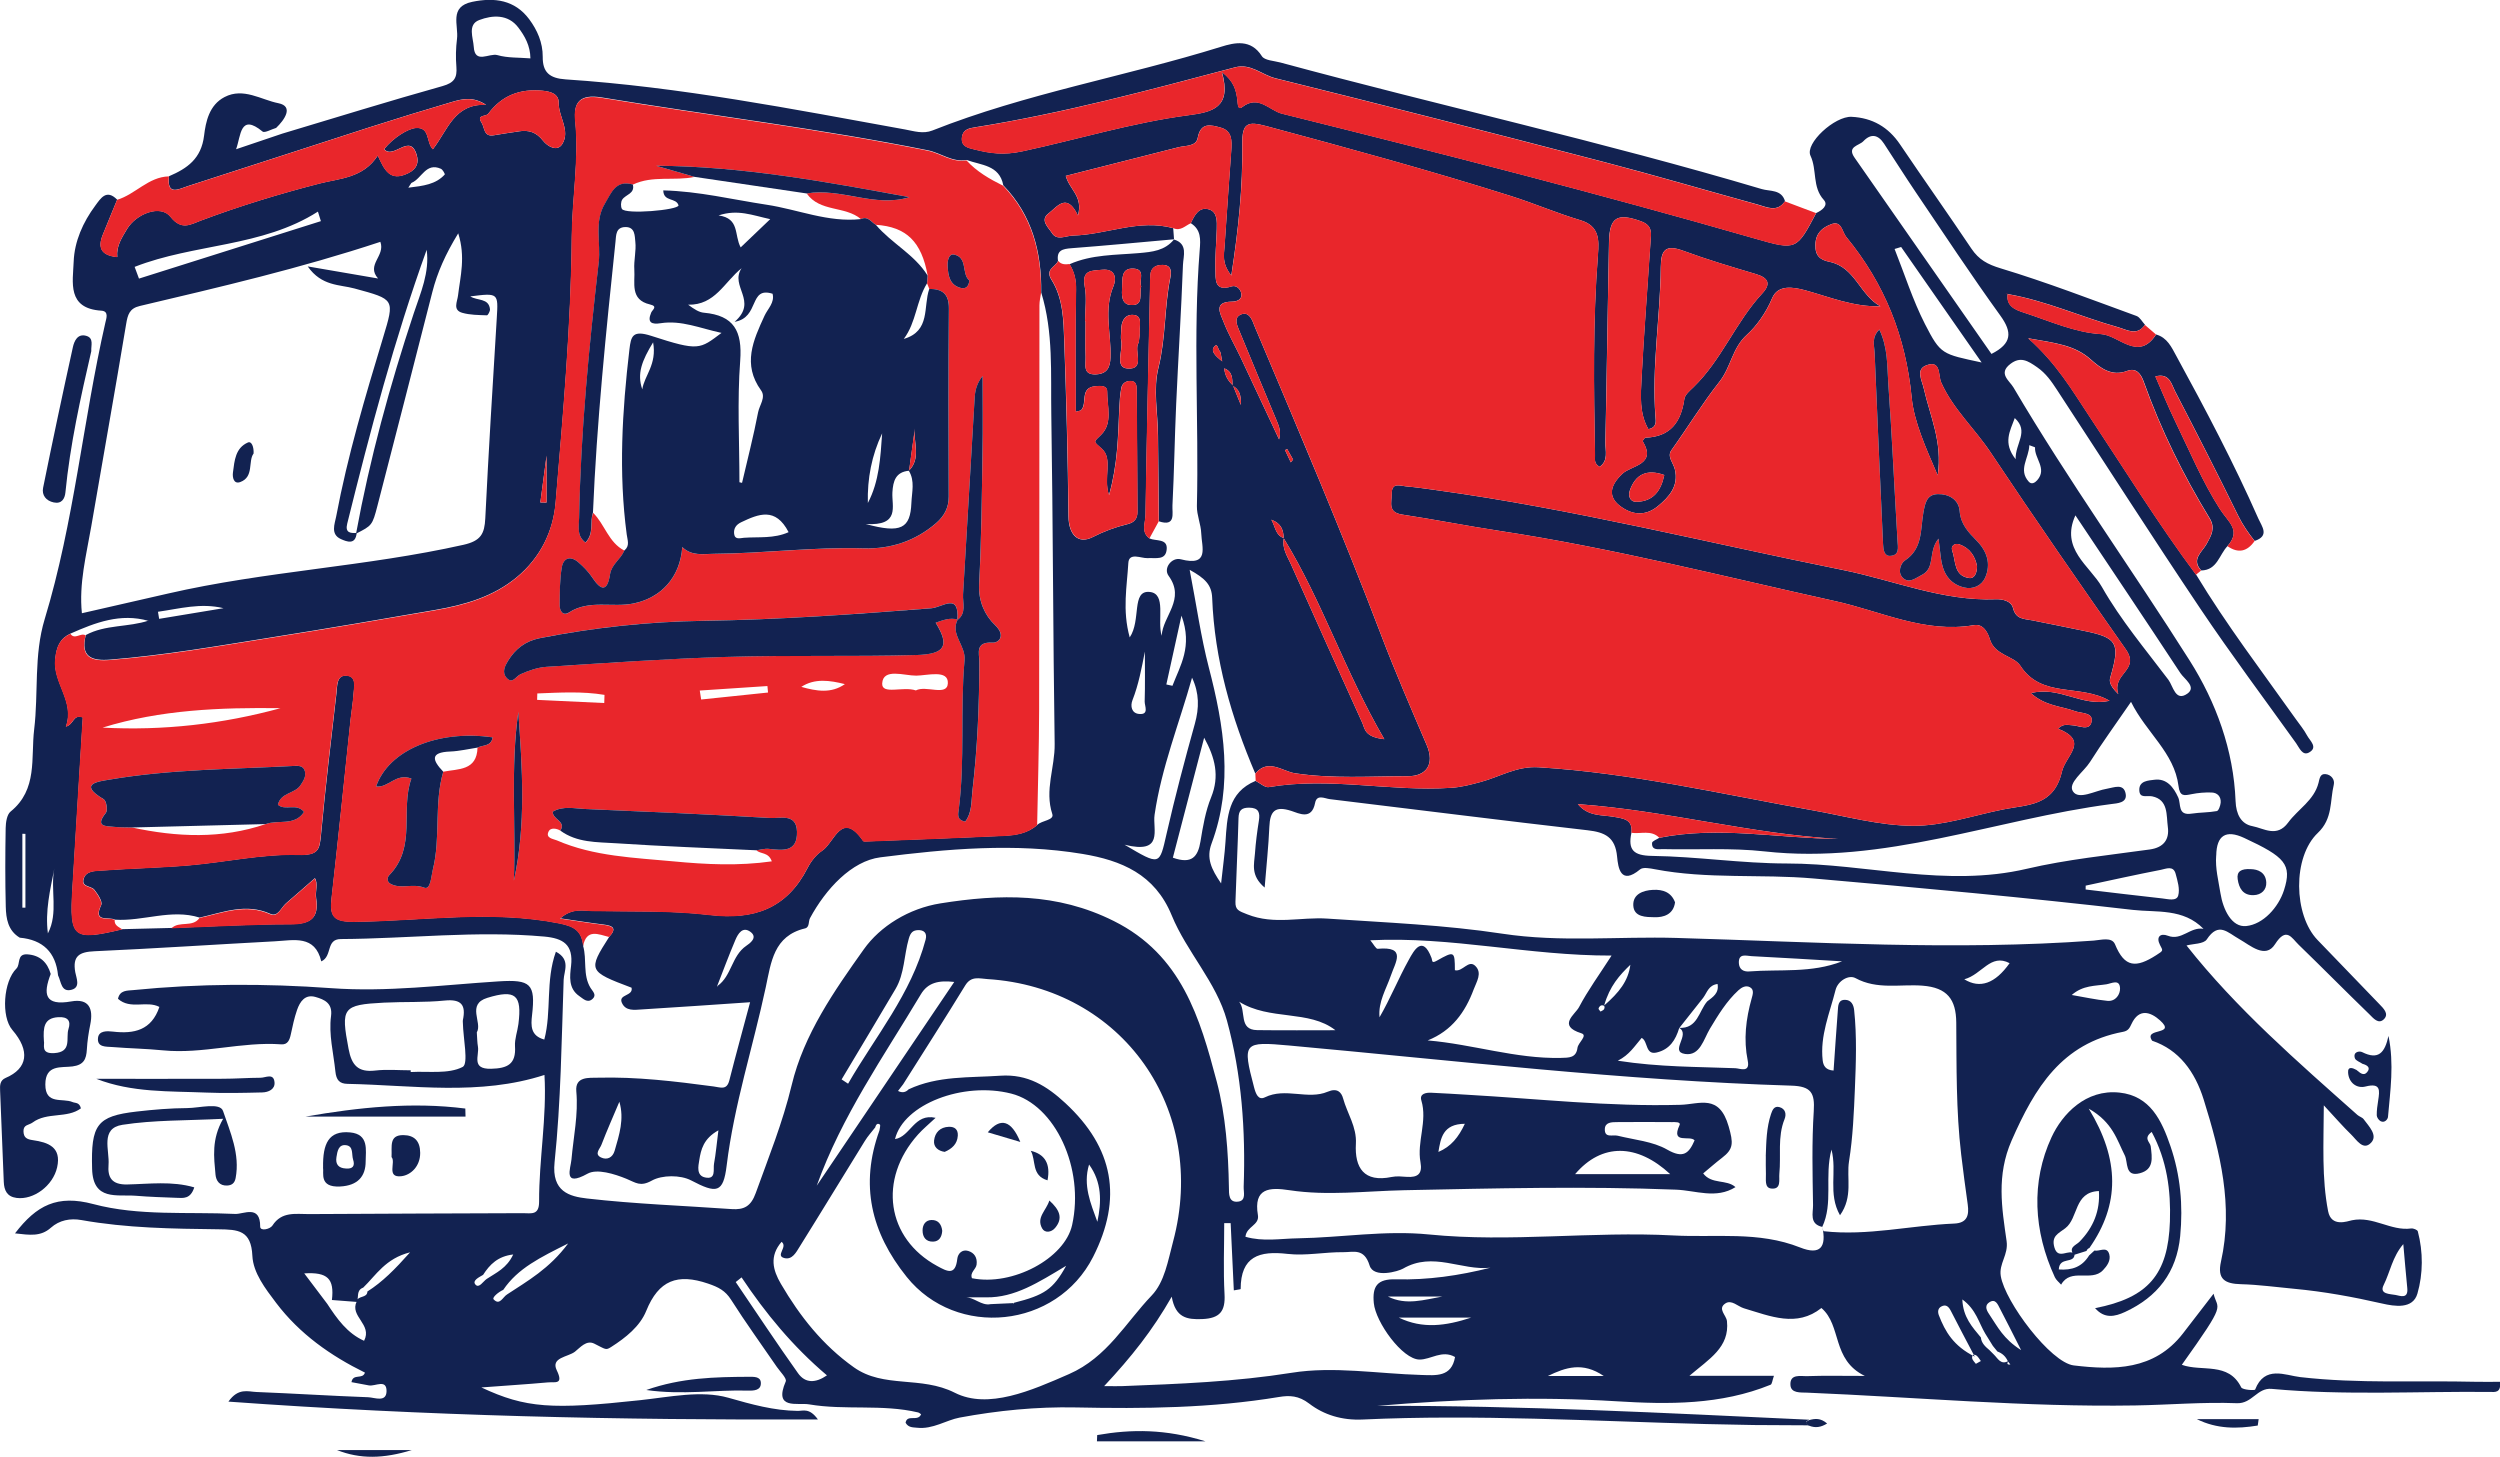 <svg xmlns="http://www.w3.org/2000/svg" width="786" height="458" viewBox="0 0 786 458" fill="none"><g clip-path="url(#clip0_104_7)"><path d="M183.329 297.387C184.581 301.716 183.153 306.509 185.673 310.613C186.331 311.671 187.679 312.793 186.315 314.043C184.71 315.518 183.378 314.011 182.142 313.178C178.642 310.789 179.156 306.926 179.541 303.687C180.312 296.987 177.101 294.999 171.098 294.454C149.733 292.53 128.464 295.127 107.147 295.239C102.379 295.271 104.578 300.642 101.015 302.261C99.025 293.861 92.379 295.624 86.44 295.945C67.531 296.955 48.637 298.221 29.728 299.071C24.961 299.279 22.762 300.529 23.661 305.643C23.982 307.455 25.378 310.356 22.585 311.158C19.198 312.12 19.246 308.641 18.251 306.653C17.529 299.375 13.468 295.464 6.212 294.806C2.488 292.578 1.91 288.795 1.814 285.076C1.605 276.836 1.637 268.58 1.782 260.324C1.814 258.561 2.167 256.108 3.323 255.162C11.911 248.221 9.663 238.282 10.739 229.353C12.135 217.81 10.578 206.076 14.062 194.614C23.308 164.155 26.068 132.35 33.131 101.411C33.436 100.08 34.287 97.836 31.863 97.676C20.996 96.986 22.922 88.698 23.163 82.27C23.404 75.89 26.084 69.862 29.969 64.636C31.654 62.36 33.452 59.33 36.839 62.777C35.33 66.464 33.789 70.135 32.313 73.822C30.724 77.781 31.671 80.298 36.871 80.811C36.55 77.365 38.284 74.768 39.937 72.01C42.827 67.169 50.483 64.203 53.597 68.131C57.081 72.523 59.874 70.568 63.084 69.365C75.3 64.764 87.724 60.981 100.373 57.711C106.729 56.06 114.178 56.044 118.784 48.878C120.855 53.383 122.573 57.23 128.287 54.473C131.273 53.03 131.658 50.962 131.032 48.766C128.961 41.536 123.712 50.321 120.775 46.874C123.616 43.315 128.239 40.43 130.727 40.237C135.302 39.869 133.921 44.806 136.105 46.906C140.84 40.831 142.75 32.591 152.815 32.943C148.721 30.25 145.334 31.1 142.108 32.046C133.392 34.611 124.708 37.272 116.072 40.045C97.082 46.153 78.141 52.389 59.135 58.48C56.326 59.378 52.377 61.767 53.148 55.403C58.879 52.95 63.277 49.904 64.16 42.658C64.689 38.298 65.749 33.023 70.613 30.507C76.536 27.429 82.122 31.388 87.515 32.446C92.443 33.424 89.442 37.705 86.809 40.221C85.348 40.638 83.213 41.889 82.555 41.359C75.412 35.492 75.781 42.69 74.224 46.922C79.056 45.287 83.888 43.652 88.735 42.017C105.526 36.983 122.268 31.789 139.138 27.06C142.83 26.018 143.761 24.447 143.488 21C143.248 18.099 143.312 15.117 143.681 12.232C144.227 7.967 141.081 2.116 148.465 0.577C155.479 -0.882 161.852 -0.016 166.379 6.044C168.915 9.458 170.664 13.386 170.632 17.858C170.584 22.7 172.735 24.623 177.872 24.96C213.844 27.332 249.158 34.29 284.537 40.702C287.33 41.215 290.203 42.193 293.157 41.023C322.564 29.368 353.833 24.062 383.915 14.7C388.136 13.386 393.273 12.183 396.724 17.65C397.575 19.012 400.544 19.109 402.567 19.654C452.906 33.296 503.871 44.566 553.889 59.442C556.457 60.212 560.101 59.49 561.208 63.258C558.72 66.897 555.494 65.085 552.556 64.284C536.36 59.843 520.26 55.082 504.015 50.85C469.728 41.904 435.393 33.104 400.978 24.591C396.724 23.533 393.273 19.846 388.297 21.161C361.265 28.326 334.25 35.604 306.576 40.013C304.746 40.301 302.788 40.67 302.451 43.059C302.018 46.121 304.473 46.505 306.448 47.002C311.376 48.237 315.549 48.83 321.44 47.563C338.793 43.828 355.904 38.57 373.561 36.23C381.105 35.236 387.382 33.937 384.171 22.603C388.104 25.681 388.586 28.407 389.019 31.18C389.18 32.27 389.019 34.835 390.576 33.633C395.697 29.705 399.132 34.739 403.032 35.717C452.938 48.141 502.763 60.869 552.171 75.104C564.836 78.759 564.884 78.535 571.032 66.961C572.862 66.143 574.933 64.54 573.408 62.857C569.7 58.785 571.337 53.431 569.218 48.958C567.404 45.111 576.827 36.47 582.14 36.727C588.657 37.047 593.682 39.933 597.373 45.399C604.789 56.38 612.446 67.201 619.83 78.198C622.142 81.629 624.87 83.12 629.012 84.37C643.443 88.731 657.552 94.181 671.726 99.343C672.802 99.744 673.508 101.17 674.391 102.116C671.855 105.771 668.724 103.655 665.867 102.854C654.23 99.599 643.154 94.502 631.147 92.434C630.97 92.37 630.794 92.321 630.617 92.257C630.826 92.289 631.018 92.305 631.227 92.337C630.617 96.265 633.667 97.403 636.299 98.269C644.325 100.866 652.4 104.553 660.602 105.034C666.172 105.354 672.288 113.803 677.874 105.162C681.373 106.124 682.738 109.17 684.231 111.911C693.396 128.679 702.321 145.576 710.042 163.081C711.15 165.566 713.622 168.468 708.87 170.071C706.896 167.586 705.114 165.021 703.686 162.119C697.233 148.99 690.587 135.973 683.845 122.988C682.706 120.776 682.128 117.169 677.649 118.339C679.832 123.293 681.71 127.942 683.893 132.446C688.42 141.776 692.433 151.443 698.003 160.116C700.62 164.203 704.729 166.672 700.347 171.674C697.714 174.367 697.136 179.256 692.08 179.353C688.837 175.842 692.385 173.533 693.765 171.033C695.242 168.372 696.607 166.031 694.745 162.969C686.43 149.343 679.399 135.092 674.022 120.039C673.139 117.586 671.694 115.502 668.789 116.608C663.893 118.468 660.345 115.662 657.328 112.985C652.239 108.464 646.252 107.855 637.68 106.348C646.685 114.348 651.436 122.62 656.685 130.523C667.826 147.323 678.404 164.492 690.475 180.683C699.978 196.425 711.118 211.029 721.744 226.002C722.98 227.734 724.36 229.401 725.356 231.26C726.239 232.911 728.871 234.963 725.966 236.583C723.895 237.737 722.916 235.108 721.905 233.681C711.824 219.606 701.438 205.739 691.791 191.376C676.51 168.612 661.726 145.512 646.717 122.572C644.984 119.926 643.282 117.426 640.489 115.47C637.552 113.418 635.224 111.975 632.03 114.444C628.145 117.442 631.773 119.686 633.025 121.802C650.329 151.17 670.217 178.888 688.42 207.663C696.703 220.744 702.257 235.845 702.867 251.908C703.027 255.98 704.584 259.074 708.18 259.747C711.744 260.42 715.853 263.45 719.4 258.609C722.498 254.393 727.555 251.652 728.951 246.105C729.272 244.806 729.433 243.187 731.167 243.38C732.932 243.572 734.136 245.111 733.735 246.746C732.499 251.876 733.462 257.374 728.743 261.847C720.717 269.446 721.086 287.689 728.63 295.528C735.099 302.245 741.6 308.946 748.053 315.679C749.337 317.009 751.151 318.708 749.562 320.376C747.796 322.235 746.127 320.055 744.907 318.869C737.443 311.639 730.139 304.233 722.675 297.003C720.476 294.871 718.839 291.264 715.259 296.874C712.241 301.62 707.426 297.163 704.055 295.271C700.331 293.187 697.554 289.693 693.798 295.367C692.834 296.81 689.496 296.698 687.441 297.259C703.156 317.169 722.29 333.745 741.183 350.546C741.777 351.075 742.708 351.283 743.141 351.892C744.779 354.12 747.668 356.958 745.469 359.266C742.965 361.911 740.91 358.336 739.144 356.637C736.704 354.281 734.489 351.7 730.605 347.516C730.54 359.988 729.947 370.376 731.953 380.78C732.948 385.942 738.005 383.954 739.465 383.649C746.159 382.27 751.697 387.112 758.07 386.23C758.744 386.134 760.028 386.663 760.156 387.128C761.874 393.636 761.826 400.465 760.044 406.685C758.615 411.671 752.901 410.741 748.856 409.811C739.738 407.727 730.589 406.06 721.279 405.195C715.708 404.682 710.138 403.896 704.568 403.752C699.56 403.623 697.024 402.229 698.276 396.634C702.209 379.064 698.019 362.312 692.834 345.688C690.09 336.903 685.081 330.058 676.638 327.205C673.733 322.973 684.503 325.65 679.11 320.808C676.14 318.131 672.481 316.913 670.137 321.947C669.559 323.181 669.126 324.095 667.504 324.399C648.226 328.038 639.767 341.937 632.463 358.561C627.631 369.574 629.381 379.754 630.874 390.19C631.5 394.518 628.402 397.259 629.044 401.187C630.376 409.33 644.727 428.407 651.982 429.289C664.583 430.796 677.264 430.876 686.269 419.302C689.512 415.134 692.722 410.934 695.949 406.749C697.217 412.088 700.411 408.85 685.964 429.096C692.241 431.373 700.62 428.054 704.633 436.182C705.034 437 708.902 437.208 709.015 436.887C711.984 429.161 718.566 432.431 723.189 432.96C741.568 435.076 759.964 433.986 778.343 434.435C780.944 434.499 783.544 434.435 786.032 434.435C786.385 438.058 784.315 437.641 782.918 437.625C760.012 437.4 737.09 438.779 714.232 436.663C709.641 436.23 708.1 441.36 703.268 441.168C692.626 440.751 681.951 441.697 671.277 441.873C636.829 442.434 602.526 439.276 568.143 437.849C566.04 437.769 563.07 438.074 562.91 435.445C562.701 431.822 566.168 432.735 568.287 432.655C573.552 432.463 578.833 432.591 586.298 432.591C575.8 427.477 579.122 416.769 572.653 411.238C564.884 417.426 556.601 413.803 548.303 411.334C546.344 410.741 544.386 408.513 542.46 409.795C539.891 411.495 542.749 413.466 542.957 415.358C543.84 423.614 537.355 427.253 531.143 432.559H557.725C557.195 434.066 557.131 435.188 556.666 435.364C541.015 441.729 524.642 441.584 508.173 440.558C483.116 439.003 458.075 439.885 433.034 442.001C478.38 441.857 523.631 444.262 568.865 446.362C567.517 446.939 567.388 447.532 568.833 448.125C563.006 448.093 557.179 448.061 551.401 448.029C546.441 447.933 541.448 447.836 536.44 447.724C500.436 446.794 464.447 444.63 428.427 446.297C421.926 446.602 416.227 444.839 411.62 441.296C408.297 438.747 405.408 438.667 402.117 439.212C380.945 442.723 359.596 442.947 338.263 442.498C325.903 442.242 313.655 443.476 301.729 445.688C297.491 446.474 293.253 449.456 288.309 448.878C287.041 448.734 285.612 448.894 284.714 447.307C285.195 444.518 288.598 447.099 289.593 444.646C289.369 444.502 289.032 444.165 288.646 444.069C277.362 441.392 265.708 443.46 254.391 441.536C250.748 440.911 243.123 443.364 247.04 434.322C247.441 433.377 245.29 431.277 244.247 429.77C239.431 422.732 234.423 415.839 229.864 408.657C228.018 405.756 225.899 404.682 222.608 403.559C212.993 400.289 207.086 402.485 203.17 412.152C201.211 416.993 196.733 420.568 192.158 423.486C190.424 424.592 190.521 424.271 186.813 422.428C184.373 421.225 182.414 423.662 180.777 424.96C178.594 426.676 173.072 426.756 175.047 430.828C177.294 435.461 174.469 434.419 172.237 434.627C168.786 434.948 165.335 435.188 161.884 435.445C158.449 435.701 154.998 435.942 151.338 436.214C165.271 442.739 173.57 443.22 201.227 440.222C210.489 439.228 220.49 437.032 228.997 439.452C236.301 441.536 243.251 443.492 250.812 443.588C252.497 443.604 254.488 442.546 257.152 446.281C194.839 446.506 133.921 445.175 71.817 440.671C74.93 436.23 78.029 437.545 80.581 437.641C92.315 438.106 104.033 438.859 115.767 439.292C117.789 439.372 121.497 441.039 121.529 437.352C121.545 433.473 117.982 435.926 115.991 435.573C114.194 435.252 112.396 434.9 110.502 434.547C110.983 431.709 114.017 433.826 114.739 431.549C103.952 426.243 94.209 419.398 86.809 409.619C83.406 405.114 79.602 400.193 79.345 394.839C78.976 386.759 74.882 386.567 68.654 386.487C54.272 386.31 39.841 386.134 25.587 383.585C22.087 382.96 18.668 383.617 16.004 385.99C12.793 388.859 9.342 388.298 4.719 387.769C11.493 378.92 17.994 375.538 29.359 378.567C43.693 382.383 59.023 380.94 73.935 381.661C76.552 381.79 81.849 378.631 81.801 385.653C81.801 387.176 84.899 386.471 85.653 385.316C88.559 380.812 92.941 381.725 97.114 381.709C119.539 381.597 141.947 381.485 164.372 381.421C167.021 381.421 169.509 382.19 169.493 377.782C169.444 364.476 171.965 351.267 171.178 337.961C150.792 344.582 129.941 341.184 109.25 340.767C106.762 340.719 105.718 339.596 105.445 336.855C104.851 331.052 103.31 325.281 104.081 319.43C104.611 315.406 102.01 314.252 99.201 313.45C95.894 312.504 94.305 314.909 93.39 317.538C92.523 320.039 91.978 322.668 91.416 325.265C91.047 326.964 90.453 328.487 88.462 328.343C75.99 327.429 63.791 331.453 51.302 330.234C46.005 329.705 40.66 329.625 35.346 329.192C33.372 329.032 30.434 329.353 30.82 326.259C31.109 323.999 33.709 324.127 35.491 324.335C42.152 325.121 47.642 323.934 50.114 316.576C46.069 314.46 41.029 317.538 37.096 314.027C37.674 311.27 39.953 311.478 41.912 311.286C62.619 309.218 83.31 309.17 104.097 310.677C121.658 311.959 139.187 309.667 156.715 308.545C166.844 307.904 168.417 309.298 167.277 319.157C166.892 322.46 166.78 325.65 171.13 326.836C173.473 317.955 171.467 308.384 174.774 299.215C179.509 301.716 177.31 305.339 177.214 308.032C176.555 327.173 176.347 346.394 174.356 365.422C173.393 374.672 179.044 376.163 184.533 376.804C199.622 378.535 214.839 379.064 230.008 380.138C233.925 380.411 236.092 379.289 237.601 375.105C241.646 363.883 246.093 352.886 248.902 341.168C252.722 325.201 262.289 311.527 271.583 298.461C276.72 291.232 285.709 285.605 295.693 284.018C314.329 281.052 332.291 280.619 350.173 289.564C371.555 300.241 377.253 320.055 382.55 340.061C385.375 350.754 386.178 362.104 386.371 373.325C386.403 375.313 386.194 378.215 389.34 377.782C391.86 377.445 390.945 374.8 391.01 373.117C391.636 355.451 390.4 337.849 385.745 320.856C382.438 308.801 373.096 299.295 368.376 287.769C363.079 274.848 352.565 270.504 340.301 268.468C319.097 264.957 297.716 266.881 276.784 269.542C267.747 270.696 259.624 279.481 254.664 288.667C254.118 289.661 254.584 291.536 253.107 291.889C243.219 294.245 242.433 302.549 240.763 310.356C236.766 329.064 230.795 347.323 228.467 366.416C227.408 375.185 225.273 375.313 217.279 371.113C213.957 369.366 208.162 369.382 204.935 371.177C201.275 373.213 199.895 371.818 196.99 370.632C193.201 369.077 187.679 367.362 184.742 368.997C176.812 373.405 179.429 367.314 179.67 364.524C180.296 357.407 181.853 350.433 181.194 343.155C180.745 338.346 185.175 338.907 188.033 338.827C200.232 338.506 212.319 339.981 224.374 341.584C226.573 341.873 228.484 342.851 229.302 339.677C231.373 331.533 233.604 323.437 235.835 315.101C223.957 315.903 212.897 316.688 201.821 317.362C199.494 317.506 196.669 317.987 195.497 315.23C194.357 312.569 199.173 313.21 198.563 310.533C184.902 305.387 184.79 305.114 191.564 294.502C194.084 291.761 192.591 291.023 189.75 290.67C185.512 290.158 181.291 289.468 176.138 288.715C179.926 285.38 183.265 286.326 186.315 286.39C198.579 286.615 210.955 286.198 223.09 287.641C237.039 289.308 247.393 285.653 253.942 272.812C255.001 270.728 256.655 268.66 258.581 267.378C262.353 264.861 264.616 254.601 271.374 264.364C271.567 264.636 272.37 264.524 272.883 264.508C287.153 263.947 301.424 263.434 315.678 262.761C319.402 262.585 323.142 261.991 326.128 259.33C327.588 257.92 331.489 257.904 330.847 255.948C328.359 248.397 331.698 241.264 331.585 233.905C331.072 199.343 331.072 164.781 330.526 130.234C330.317 117.442 331.232 104.489 327.364 91.969C327.524 79.272 324.538 67.698 315.437 58.256C314.217 51.812 308.422 51.988 303.912 50.289C299.401 51.106 295.838 48.076 291.68 47.243C257.714 40.414 223.331 36.278 189.188 30.635C182.158 29.481 180.28 32.286 180.857 37.993C182.093 50.16 179.878 62.216 179.782 74.351C179.557 102.212 177.037 130.074 174.709 157.887C173.955 166.977 169.942 175.297 162.462 181.485C154.998 187.641 146.153 190.141 136.939 191.744C119.748 194.742 102.54 197.66 85.3 200.401C68.478 203.078 51.687 206.012 34.688 207.374C28.765 207.855 25.266 206.509 26.967 199.664C33.163 196.297 40.371 197.275 46.824 195.079C46.679 194.678 46.551 194.293 46.422 193.893C46.759 193.989 47.096 194.085 47.417 194.165C47.161 194.502 46.904 194.854 46.647 195.191C37.867 192.706 30.001 195.736 22.2 199.183C18.845 200.77 17.834 203.19 17.384 207.086C16.517 214.717 23.628 220.44 20.739 228.423C23.291 227.782 22.922 224.447 26.052 225.521C24.961 243.412 23.853 261.43 22.778 279.449C21.863 294.999 22.922 295.832 38.541 292.129C43.661 292.001 48.798 291.873 53.935 291.745C66.423 291.296 78.911 290.542 91.4 290.542C97.532 290.542 100.389 288.715 99.41 282.383C99.073 280.202 100.116 277.814 99.008 276.082C95.862 278.824 92.925 281.437 89.939 283.986C88.398 285.3 87.387 288.378 85.027 287.32C77.29 283.841 70.115 286.855 62.763 288.49C53.806 285.669 45.026 289.725 36.133 289.148C34.287 288.073 29.134 290.254 31.831 284.531C32.329 283.473 30.756 281.116 29.664 279.721C28.685 278.471 25.491 278.936 26.325 276.243C27.08 273.774 29.808 273.838 31.767 273.694C41.061 273.005 50.387 272.828 59.681 272.027C71.078 271.033 82.459 268.452 93.792 268.756C100.164 268.933 100.501 267.185 100.951 262.296C102.315 247.467 104.113 232.687 105.798 217.891C106.055 215.646 105.798 212.2 108.961 212.408C112.235 212.633 111.288 215.967 111.16 218.211C110.999 220.856 110.518 223.485 110.245 226.13C108.254 244.887 106.376 263.643 104.257 282.383C103.599 288.186 104.932 289.853 111.449 289.789C132.91 289.548 154.404 286.006 175.929 290.302C180.841 291.28 182.88 292.835 183.378 297.291L183.329 297.387ZM631.468 427.878C630.97 428.616 630.922 429.128 632.062 429C631.805 428.68 631.548 428.343 631.291 428.022C630.633 426.515 629.542 425.473 627.985 424.912C627.503 424.319 627.037 423.726 626.556 423.149C625.753 421.867 624.967 420.568 624.164 419.286C622.126 415.887 621.291 411.687 616.957 408.545C617.166 414.14 620.119 417.25 622.784 420.488C622.96 422.299 624.196 423.389 625.464 424.464C625.93 424.928 626.395 425.393 626.861 425.858C628.145 427.109 629.044 429.241 631.452 427.894L631.468 427.878ZM387.639 121.177C388.329 122.876 389.003 124.559 390.127 127.317C390.303 123.918 389.436 122.331 387.526 121.273C387.398 119.157 387.639 116.849 384.894 115.807C385.086 118.051 386.098 119.75 387.639 121.161V121.177ZM153.039 402.085C155.961 400.145 159.348 398.734 161.354 394.406C156.523 394.967 153.986 397.548 151.884 400.818C150.632 401.556 148.4 402.598 149.46 403.848C150.599 405.195 151.868 402.87 153.039 402.085ZM535.557 313.611C533.021 316.817 530.485 320.023 527.933 323.245C526.809 326.948 524.963 329.946 520.854 330.908C517.21 331.773 518.189 327.317 516.135 326.323C513.871 328.952 512.298 331.629 508.638 333.489C521.753 335.525 533.695 335.38 545.59 335.845C547.002 335.893 550.293 337.416 549.491 333.489C548.126 326.82 548.913 320.343 550.726 313.899C551.064 312.681 551.593 311.126 550.165 310.372C548.897 309.699 547.564 310.42 546.553 311.35C542.797 314.813 540.212 319.093 537.596 323.437C535.638 326.692 534.482 332.062 529.811 331.373C524.754 330.635 531.609 325.297 527.933 323.165C533.76 323.437 534.081 317.923 536.745 314.845C538.479 313.482 540.517 312.312 540.004 309.362C537.147 309.747 536.713 312.056 535.541 313.611H535.557ZM115.494 406.06C120.261 403.03 124.146 399.103 128.929 393.732C121.192 395.656 118.223 400.93 114.194 404.826C111.962 405.643 112.813 407.791 112.251 409.33C109.619 409.122 106.986 408.93 104.354 408.721C105.14 402.052 103.054 399.888 95.654 400.353C98.206 403.72 100.549 406.83 102.893 409.94C105.975 414.653 109.201 419.205 114.466 421.546C117.163 416.352 109.827 413.899 112.155 409.17C112.444 407.246 115.462 408.224 115.51 406.044L115.494 406.06ZM225.594 309.972C230.041 306.83 230.008 300.529 234.615 297.371C235.723 296.618 238.372 294.774 235.948 292.979C233.476 291.151 232.031 293.572 231.212 295.496C229.158 300.321 227.344 305.242 225.45 310.068L225.723 310.116L225.578 309.956L225.594 309.972ZM159.444 406.958C165.881 402.71 172.703 398.926 178.626 390.943C169.846 395.352 162.815 398.734 158.224 405.531C156.763 406.172 154.645 407.92 155.19 408.513C157.117 410.597 158.064 407.775 159.444 406.958V406.958ZM310.092 407.888H303.302C306.271 407.711 308.486 410.629 311.456 410.02C313.816 409.908 316.175 409.795 318.535 409.699L318.776 409.875V409.603C328.343 407.182 331.104 405.419 335.197 397.965C326.4 403.223 319.065 408 310.108 407.888H310.092ZM403.61 169.221C403.498 166.768 402.936 164.588 399.726 163.402C401.042 165.855 401.09 168.372 403.658 169.173C402.952 172.315 404.718 174.832 405.89 177.445C413.306 194.085 420.786 210.693 428.314 227.285C429.117 229.064 428.94 231.725 435.233 232.399C422.728 210.949 415.697 188.955 403.594 169.221H403.61ZM336.304 83.056C343.223 79.994 350.735 80.202 358.023 79.577C362.325 79.208 366.209 78.807 369.099 75.297C373.577 76.675 372.02 80.507 371.924 83.28C371.378 97.884 370.447 112.472 369.789 127.076C369.307 137.689 369.163 148.317 368.617 158.929C368.489 161.302 369.773 165.726 364.347 163.899C364.267 154.906 364.155 145.896 364.09 136.903C364.042 129.769 362.501 122.523 364.251 115.534C366.578 106.204 366.065 96.586 367.975 87.256C368.376 85.316 368.248 83.344 365.567 83.296C363.545 83.248 361.875 84.034 361.683 86.39C361.57 87.704 361.602 89.035 361.57 90.366C361.073 114.235 360.511 138.089 360.158 161.959C360.126 164.364 358.649 167.281 361.426 169.301C363.416 170.183 367.06 169.269 366.819 172.604C366.562 176.259 363.464 175.329 360.752 175.473C358.825 175.585 354.957 173.549 354.748 176.996C354.331 184.322 352.806 191.793 355.182 200.401C358.825 195.015 355.663 185.605 361.394 186.102C366.851 186.566 363.737 194.999 365.23 199.888C365.583 193.604 372.823 188.474 367.397 181.02C365.664 178.631 368.424 175.104 371.25 175.842C380.383 178.214 377.815 171.962 377.67 167.714C377.574 164.829 376.242 161.959 376.306 159.106C376.948 132.27 375.054 105.403 377.189 78.583C377.462 75.249 377.638 72.219 374.38 70.167C375.552 67.698 376.948 64.877 380.126 65.838C382.743 66.624 382.614 69.622 382.55 72.01C382.438 76.258 381.988 80.507 382.117 84.739C382.213 87.656 381.651 91.841 387.189 90.045C388.634 89.58 389.886 90.766 390.207 92.049C390.753 94.261 388.746 94.822 387.318 94.838C381.362 94.886 383.69 98.621 384.653 101.122C386.178 105.066 388.329 108.753 390.143 112.584C394.172 121.097 398.137 129.625 402.134 138.137C402.808 135.813 402.166 134.114 401.459 132.43C397.479 122.86 393.449 113.322 389.533 103.735C388.859 102.1 387.879 99.808 390.159 98.862C392.342 97.948 393.417 99.872 394.108 101.748C394.477 102.741 394.926 103.719 395.328 104.697C408.651 136.23 422.054 167.698 434.237 199.696C438.668 211.334 443.644 222.764 448.54 234.226C451.188 240.398 448.315 244.037 442.697 244.037C430.851 244.037 418.972 244.903 407.11 243.107C403.193 242.514 398.698 238.346 394.669 243.219C387.109 225.553 381.844 207.294 381.105 187.977C380.945 183.937 378.987 181.885 374.027 179.144C376.21 190.446 377.574 200.289 380.046 209.827C384.846 228.279 387.831 246.634 380.929 265.165C379.195 269.83 380.817 273.197 383.915 277.75C384.476 272.524 385.038 268.596 385.295 264.652C385.809 256.942 386.033 249.151 394.75 245.512C396.146 246.201 397.671 247.676 398.907 247.467C418.041 244.197 437.111 248.958 456.213 247.692C459.471 247.483 462.505 246.666 465.587 245.832C471.494 244.245 476.855 240.815 483.71 241.231C512.876 243.011 541.208 249.648 569.812 254.745C580.358 256.621 590.937 259.587 601.515 259.635C610.921 259.667 620.36 256.381 629.766 254.489C637.375 252.95 645.722 253.543 648.242 242.674C649.462 237.416 656.99 233.04 647.022 229.112C648.708 227.429 650.024 227.974 651.324 228.006C653.539 228.07 656.926 229.994 657.568 226.948C658.21 223.95 654.39 224.335 652.351 223.582C648.049 221.995 643.041 222.027 638.499 217.923C647.488 215.582 654.567 222.315 663.235 220.327C653.844 214.877 641.966 219.718 635.176 209.298C633.121 206.156 627.118 206.124 625.561 200.882C625.079 199.295 623.731 196.009 620.569 196.554C605.191 199.199 591.37 192.193 577.068 189.019C541.978 181.26 507.129 172.347 471.542 166.929C461.285 165.374 451.092 163.338 440.835 161.783C436.244 161.094 437.56 158.032 437.544 155.29C437.512 151.507 440.161 152.758 442.055 152.918C445.249 153.19 448.411 153.655 451.59 154.104C494.705 160.052 536.89 170.648 579.476 179.224C595.431 182.447 610.777 189.067 627.519 188.41C629.542 188.33 632.319 188.923 632.88 191.167C633.763 194.758 636.38 194.55 638.948 195.047C644.454 196.105 649.928 197.291 655.417 198.397C665.594 200.481 666.606 202.196 663.588 212.552C663.219 213.835 662.737 215.021 665.98 218.227C663.861 211.623 673.026 210.837 668.307 204.104C653.925 183.617 639.686 163.033 625.818 142.209C620.841 134.739 614.035 128.615 610.311 120.263C609.316 118.035 610.311 113.194 605.753 114.813C602.157 116.095 604.228 119.462 604.838 122.203C606.748 130.715 610.777 138.923 609.204 149.455C605.383 140.622 601.756 132.511 601.033 125.024C599.155 105.771 592.526 89.195 580.439 74.479C579.122 72.876 579.026 69.189 575.671 70.519C573.007 71.561 570.84 73.181 570.743 76.964C570.647 80.603 572.429 81.741 575.19 82.318C583.264 83.969 584.692 92.754 591.193 96.313C582.67 96.505 575.302 93.412 567.709 91.311C563.632 90.189 558.929 89.468 557.131 93.796C555.253 98.317 552.171 102.597 549.234 105.226C544.563 109.426 544.242 115.374 540.598 119.991C535.285 126.723 530.597 134.386 525.477 141.552C524.032 143.556 526.103 145.56 526.568 147.564C527.82 152.79 524.819 156.188 521.207 159.154C518.013 161.767 514.433 162.152 510.773 160.035C505.46 156.974 505.637 153.078 510.115 148.91C512.94 146.281 520.934 146.137 516.472 138.747C516.375 138.586 517.033 137.624 517.354 137.608C525.22 137.304 528.527 132.671 529.554 125.441C529.747 124.094 531.272 122.828 532.395 121.754C541.304 113.145 545.686 101.251 554.049 92.257C556.907 89.195 555.927 87.32 552.027 86.166C544.37 83.889 536.681 81.613 529.185 78.84C523.711 76.82 522.186 78.487 522.138 83.969C522.01 99.663 519.233 115.277 520.469 131.036C520.581 132.511 520.934 134.354 518.253 134.947C515.348 129.93 515.83 124.303 516.102 118.916C516.841 104.569 517.997 90.237 518.928 75.89C519.088 73.341 519.65 70.92 515.926 69.574C508.574 66.913 506.038 68.163 505.861 76.018C505.428 97.05 505.171 118.083 504.722 139.099C504.673 141.68 505.749 144.806 502.908 146.778C501.046 145.704 501.495 144.357 501.463 143.091C501.094 122.059 500.757 101.042 502.394 80.026C502.747 75.425 502.876 71.032 496.872 69.237C489.504 67.041 482.393 63.963 475.042 61.638C449.615 53.607 423.9 46.586 398.169 39.66C392.278 38.073 390.48 38.57 390.56 45.335C390.737 58.625 389.388 71.898 387.109 86.63C384.075 82.735 384.83 80.058 384.99 77.541C385.648 67.458 386.403 57.374 387.109 47.275C387.318 44.261 387.414 41.103 383.738 40.109C380.688 39.276 377.478 38.33 376.547 43.363C376.033 46.121 372.726 45.72 370.479 46.297C358.697 49.295 346.899 52.276 335.069 55.29C336.192 59.635 340.606 61.687 338.889 67.746C335.357 60.34 332.356 65.053 329.611 67.137C326.85 69.221 329.659 71.561 330.718 73.261C332.308 75.794 335.036 74.11 337.348 74.062C347.894 73.79 358.071 68.772 368.858 71.738C368.954 72.892 369.05 74.062 369.115 75.233C358.36 76.194 347.621 77.22 336.866 78.038C334.089 78.246 332.115 78.679 332.645 82.062C331.842 83.969 328.471 84.611 330.574 87.961C334.25 93.796 334.346 100.657 334.587 107.262C335.245 125.617 335.711 143.973 335.919 162.344C335.983 168.067 338.905 171.225 343.528 168.868C347.124 167.041 350.655 165.726 354.443 164.813C356.658 164.284 357.621 163.049 357.605 160.933C357.541 148.157 357.477 135.364 357.365 122.588C357.365 121.321 357.284 119.798 355.406 119.782C353.913 119.766 352.774 120.6 352.517 122.01C352.132 124.094 351.987 126.227 351.891 128.343C351.506 137.192 351.393 146.073 348.648 155.707C346.786 150.064 350.013 144.293 346.385 141.087C343.656 138.666 343.704 139.099 346.176 136.695C349.917 133.056 348.055 127.701 348.087 123.084C348.087 121.081 345.855 121.289 344.266 121.449C339.419 121.962 341.875 126.691 339.964 128.888C339.675 129.208 339.017 129.208 338.199 129.465C338.199 116.624 338.038 103.896 338.311 91.183C338.375 88.105 337.813 85.54 336.24 83.072L336.304 83.056ZM521.705 263.402C540.421 259.635 559.17 263.61 577.935 263.755C550.518 262.232 523.952 254.826 496.086 252.822C499.376 256.765 503.662 256.14 507.402 256.813C510.436 257.358 513.406 257.599 512.924 261.831C511.768 267.217 513.566 269.013 519.409 269.093C533.535 269.285 547.516 271.466 561.77 271.482C586.892 271.498 611.772 279.112 637.214 273.149C649.895 270.183 662.962 268.885 675.9 267.073C680.346 266.448 682.096 263.851 681.566 259.988C681.068 256.332 681.791 251.427 676.638 250.369C674.904 250.016 672.673 251.155 672.593 248.413C672.497 245.432 675.563 245.399 677.296 245.159C681.229 244.63 683.38 247.532 684.825 250.706C685.788 252.838 684.552 256.509 689.062 255.803C691.679 255.403 694.375 255.483 696.976 255.002C697.538 254.89 698.083 253.319 698.18 252.373C698.34 250.513 697.201 249.247 695.403 249.167C693.3 249.087 691.133 249.263 689.062 249.68C686.703 250.145 685.338 250.513 684.921 247.099C683.589 236.583 674.792 230.395 669.993 220.664C665.129 227.75 660.907 233.537 657.103 239.564C655.112 242.706 650.04 246.169 651.725 248.798C653.555 251.635 658.692 248.574 662.4 247.98C664.599 247.628 667.729 246.137 668.323 249.632C668.789 252.437 665.723 252.549 663.716 252.806C627.391 257.567 592.429 271.866 554.804 267.682C544.242 266.512 533.487 267.217 522.812 266.961C521.464 266.929 519.265 267.506 519.409 265.021C519.441 264.428 520.934 263.915 521.753 263.37L521.705 263.402ZM572.91 385.733C568.769 384.819 570.069 381.325 570.021 378.888C569.86 369.029 569.62 359.154 570.246 349.327C570.615 343.588 569.411 341.52 563.231 341.328C510.404 339.709 457.93 333.489 405.36 328.712C390.897 327.397 390.576 327.75 394.268 341.809C394.798 343.845 395.6 346.041 397.687 344.999C404.172 341.809 411.171 345.897 417.431 343.235C420.449 341.953 421.749 343.412 422.279 345.368C423.579 350.113 426.597 354.265 426.292 359.619C425.874 367.153 428.812 371.85 437.544 370.039C439.085 369.718 440.739 369.895 442.344 370.007C445.747 370.231 447.272 369.061 446.597 365.39C445.426 358.93 448.845 352.533 446.87 345.977C446.228 343.861 448.331 343.476 449.984 343.556C453.708 343.7 457.449 343.973 461.173 344.181C483.549 345.448 505.845 347.981 528.302 347.355C534.37 347.195 540.517 343.797 543.487 354.136C544.98 359.346 545.076 361.222 541.4 364.027C539.41 365.55 537.516 367.234 535.477 368.917C538.158 372.46 542.829 370.696 545.638 373.229C539.522 377.06 533.15 374.271 526.937 374.031C498.397 372.908 469.889 373.614 441.365 374.207C429.406 374.463 417.383 376.018 405.44 374.207C399.148 373.245 394.043 373.454 395.488 382.046C396.018 385.236 391.876 385.573 391.571 388.843C397.125 390.446 402.631 389.404 408.089 389.324C421.829 389.1 435.425 386.727 449.342 388.122C474.881 390.671 500.532 387.048 526.119 388.426C539.41 389.148 552.877 387.016 565.96 392.21C572.316 394.742 574.339 392.081 572.91 385.621C573.071 386.134 573.167 387.064 573.376 387.096C587.181 388.635 600.712 385.268 614.405 384.691C618.498 384.515 619.124 382.078 618.658 378.712C617.92 373.454 617.214 368.179 616.588 362.905C614.966 349.135 615.159 335.284 615.047 321.466C614.982 314.22 612.222 310.485 604.404 309.891C597.438 309.362 590.182 311.238 583.36 307.519C581.241 306.365 577.822 308.384 577.1 311.238C575.27 318.532 572.156 325.634 573.055 333.409C573.247 335.076 574.018 336.438 576.474 336.583C576.907 330.315 577.325 324.063 577.806 317.795C577.918 316.272 577.87 314.3 580.118 314.348C581.964 314.396 582.75 315.791 582.943 317.57C583.826 325.762 583.505 334.37 583.184 342.177C582.879 349.455 582.558 357.487 581.338 365.085C580.487 370.408 582.67 376.195 578.496 382.078C574.628 375.265 577.63 368.404 575.816 361.43C573.552 369.895 576.458 378.263 572.894 385.781L572.91 385.733ZM275.211 354.393C274.087 355.836 272.835 357.198 271.888 358.753C265.034 369.831 258.276 380.972 251.374 392.017C250.314 393.716 249.078 396.153 246.622 395.544C243.588 394.791 247.842 392.017 245.723 390.43C241.839 394.951 242.978 399.311 245.515 403.64C251.486 413.851 258.661 422.925 268.453 429.882C277.875 436.583 289.529 432.479 300.188 437.881C310.653 443.187 324.233 437.208 336.096 432.014C348.103 426.756 353.865 415.903 362.068 407.327C366.161 403.062 367.205 396.362 368.794 390.446C379.966 348.846 352.886 310.485 310.461 307.823C307.876 307.663 305.356 306.733 303.462 309.827C297.09 320.247 290.476 330.539 283.959 340.879C283.413 341.584 282.884 342.29 282.338 342.995C283.574 343.636 284.697 343.508 285.677 342.482C294.874 338.17 304.762 338.875 314.538 338.202C323.11 337.625 329.193 341.488 334.94 346.81C350.157 360.901 353.015 376.756 343.672 395.159C332.211 417.731 300.685 420.921 285.067 401.459C273.798 387.448 270.331 372.444 276.495 355.419C276.559 354.778 276.896 353.784 276.623 353.559C275.901 352.982 275.403 353.591 275.179 354.361L275.211 354.393ZM111.946 167.762C116.264 144.229 122.557 121.209 130.085 98.509C132.236 92.033 135.109 85.669 134.146 78.535C123.985 106.717 116.361 135.605 109.169 164.62C108.463 167.474 110.068 167.682 112.139 167.554C111.77 171.449 109.009 170.295 107.163 169.478C103.84 167.971 105.237 164.749 105.686 162.408C109.282 143.315 114.82 124.72 120.438 106.14C124.13 93.957 124.146 94.165 111.465 90.702C106.842 89.436 101.143 90.045 96.745 83.761C104.787 85.14 111.256 86.246 118.865 87.56C115.012 83.184 121.224 80.555 119.587 76.034C94.498 84.338 69.216 90.237 43.95 96.201C40.724 96.954 40.146 98.926 39.664 101.86C36.133 123.101 32.329 144.309 28.685 165.534C27.144 174.511 24.784 183.44 25.747 192.802C35.186 190.638 43.998 188.65 52.811 186.615C83.438 179.561 115.028 178.182 145.704 171.289C151.193 170.055 152.333 167.826 152.574 162.969C153.601 141.969 154.901 120.984 156.186 100.016C156.667 92.113 156.715 92.065 147.855 93.187C150.054 94.614 153.681 93.652 154.051 97.227C154.115 97.852 153.392 99.15 153.088 99.135C150.471 99.038 147.758 99.054 145.286 98.333C142.285 97.451 143.777 94.838 144.002 92.915C144.724 86.871 146.426 80.843 144.066 73.357C140.021 79.978 137.501 85.669 135.928 91.824C130.213 114.219 124.467 136.614 118.672 158.993C117.067 165.197 116.938 165.246 111.946 167.778V167.762ZM692.802 292.049C686.414 285.493 677.97 286.919 670.554 286.07C637.182 282.206 603.698 279.128 570.214 276.195C553.616 274.736 536.826 276.467 520.308 273.293C518.767 273.005 516.568 272.556 515.637 273.341C509.505 278.439 508.735 272.764 508.414 269.333C507.852 263.178 504.593 261.655 499.103 261.03C472.072 257.936 445.089 254.505 418.089 251.251C416.5 251.058 414.012 249.616 413.466 252.437C412.407 257.92 408.426 255.739 406.002 254.954C400.801 253.255 399.292 255.098 399.084 259.955C398.827 266.015 398.169 272.043 397.607 279.048C393.096 275.233 394.332 271.642 394.557 268.34C394.798 264.893 395.247 261.446 395.793 258.032C396.194 255.483 395.761 253.96 392.711 253.928C390.303 253.928 389.453 254.826 389.388 257.198C389.148 265.983 388.714 274.752 388.425 283.521C388.345 286.118 389.485 286.422 392.165 287.48C400.641 290.863 409.02 288.234 417.367 288.811C435.73 290.061 454.142 290.783 472.361 293.556C490.58 296.329 508.863 294.358 527.098 294.887C570.824 296.153 614.533 298.926 658.291 295.72C660.586 295.544 663.973 294.486 664.968 296.906C667.986 304.249 671.566 304.377 677.922 300.305C680.282 298.798 680.057 298.958 679.094 297.083C677.794 294.55 679.222 293.284 681.582 294.197C685.884 295.88 688.661 291.264 692.802 292.033V292.049ZM347.188 435.797C350.302 435.797 351.554 435.845 352.79 435.797C370.624 435.108 388.345 434.435 406.13 431.597C419.325 429.481 433.226 431.902 446.822 432.287C451.445 432.415 456.373 433.024 457.465 426.644C453.371 424.303 449.824 427.493 446.276 427.445C440.915 427.381 432.488 415.711 431.926 409.683C431.428 404.441 432.953 402.052 438.893 402.213C448.893 402.485 458.797 401.043 468.573 398.574C459.503 399.568 450.546 393.38 441.108 398.862C439.679 399.696 431.862 402.004 430.594 397.852C428.892 392.322 425.489 393.716 422.375 393.684C416.516 393.62 410.577 394.887 404.83 394.229C395.905 393.187 390.079 394.983 390.062 405.275C390.062 405.371 389.18 405.451 387.912 405.691C387.574 398.59 387.253 391.568 386.916 384.547C386.242 384.547 385.568 384.547 384.894 384.547C384.894 391.985 384.589 399.439 384.99 406.862C385.295 412.264 383.529 414.492 377.959 414.717C373.208 414.909 369.564 414.332 368.392 407.679C362.325 418.324 355.727 426.596 347.156 435.781L347.188 435.797ZM305.613 401.876C318.294 404.441 334.747 395.688 337.075 385.14C341.024 367.346 331.762 347.355 317.941 343.829C302.804 339.965 284.055 347.179 281.391 358.128C286.255 357.391 287.41 349.92 294.152 351.443C291.969 353.495 290.155 354.97 288.614 356.701C275.981 370.824 278.742 389.372 294.618 398.013C297.828 399.76 300.38 401.187 300.974 395.768C301.151 394.149 302.483 392.723 304.377 393.284C306.335 393.861 307.315 395.416 307.042 397.58C306.849 399.119 304.843 400.049 305.597 401.908L305.613 401.876ZM430.818 295.624C431.862 296.858 432.584 298.365 433.162 298.301C442.344 297.452 438.716 302.517 437.271 306.765C435.811 311.014 433.258 314.973 433.724 319.83C437.143 313.915 439.679 307.599 442.97 301.684C444.463 298.99 447.24 293.7 450.081 301.203C450.402 302.036 450 303.014 451.718 302.052C457.304 298.894 457.384 299.039 457.416 305.034C459.84 305.659 461.686 301.571 463.837 303.687C466.101 305.9 464.239 308.641 463.324 311.078C460.659 318.227 456.502 324.063 448.861 327.108C463.035 328.311 476.518 332.912 490.676 332.607C493.341 332.543 495.556 332.607 495.957 329.449C496.182 327.766 499.312 325.537 497.177 324.864C489.52 322.46 495.251 318.949 496.455 316.624C499.232 311.35 502.795 306.477 506.68 300.433C480.595 300.497 456.277 294.358 430.818 295.624V295.624ZM129.122 336.503V337.048C134.692 336.727 140.952 337.769 145.463 335.445C147.373 334.467 145.607 326.387 145.527 321.546C145.527 321.273 145.479 321.001 145.527 320.744C146.538 315.999 145.094 314.043 139.829 314.572C133.504 315.214 127.083 314.909 120.711 315.23C107.628 315.903 107.147 316.849 109.587 329.754C110.55 334.867 112.54 337.208 117.95 336.583C121.626 336.15 125.382 336.503 129.106 336.503H129.122ZM626.123 111.27C632.559 108.016 632.72 104.489 628.9 99.215C619.734 86.518 611.114 73.437 602.35 60.484C598.931 55.434 595.688 50.257 592.333 45.159C590.487 42.337 588.24 41.873 585.832 44.405C584.484 45.832 580.599 46.024 583.071 49.567C597.47 70.199 611.852 90.831 626.123 111.286V111.27ZM696.767 268.981C696.446 273.005 697.473 276.852 698.099 280.779C698.934 286.022 701.663 291.6 706.19 291.151C711.551 290.622 716.351 285.268 718.084 279.882C720.701 271.754 718.389 269.414 705.58 263.45C699.822 260.768 696.89 262.611 696.783 268.981H696.767ZM300.011 308.721C295.099 308.16 291.728 308.914 289.513 312.617C277.811 332.174 264.633 350.898 256.783 372.78C271.005 351.716 285.211 330.651 300.027 308.705L300.011 308.721ZM652.496 162.055C647.68 172.636 657.039 177.862 660.843 184.547C666.718 194.902 674.535 204.168 681.743 213.723C683.235 215.71 683.942 220.712 687.682 218.099C690.7 215.983 686.767 213.53 685.515 211.623C674.712 195.191 663.748 178.872 652.512 162.039L652.496 162.055ZM374.781 213.065C370.752 227.445 365.166 241.312 362.999 256.172C362.325 260.773 366.065 268.676 353.56 265.582C364.781 272.203 364.492 272.139 366.771 262.136C369.42 250.529 372.47 239.003 375.664 227.541C377.044 222.588 377.076 217.939 374.781 213.065V213.065ZM163.136 41.295C166.266 40.814 168.626 41.536 170.745 44.261C172.061 45.928 175.143 47.9 176.78 45.287C179.381 41.103 175.608 36.759 175.657 32.334C175.689 29.513 173.152 28.775 170.52 28.519C163.473 27.846 157.759 30.026 153.489 35.781C152.783 36.727 149.701 35.989 151.402 38.57C152.413 40.109 152.012 43.123 155.287 42.53C157.887 42.065 160.52 41.712 163.136 41.311V41.295ZM597.727 77.653C597.036 77.862 596.346 78.07 595.656 78.278C598.802 86.182 601.37 94.373 605.223 101.908C610.151 111.526 610.6 111.286 623.025 113.963C614.389 101.587 606.058 89.628 597.727 77.669V77.653ZM149.909 324.544C150.038 326.435 150.038 327.766 150.262 329.048C150.744 331.838 148.015 336.182 154.404 336.022C159.556 335.893 162.285 334.595 161.916 328.936C161.772 326.628 162.703 324.271 162.992 321.931C164.147 312.809 162.093 310.998 153.216 313.723C146.603 315.759 151.723 321.498 149.925 324.544H149.909ZM341.152 101.074C341.152 101.074 341.232 101.074 341.281 101.074C341.281 104.777 341.168 108.496 341.313 112.2C341.409 114.572 340.237 118.003 344.748 117.698C348.087 117.474 349.034 115.502 349.146 112.36C349.403 104.922 346.947 97.435 350.061 89.997C351.024 87.689 350.815 84.402 346.53 84.819C343.383 85.124 340.029 84.755 341.024 89.997C341.714 93.572 341.152 97.387 341.152 101.09V101.074ZM368.745 269.654C374.685 271.786 376.643 269.382 377.43 264.54C378.2 259.843 379.003 255.018 380.784 250.658C383.497 243.989 382.037 238.25 378.585 231.934C375.214 244.854 372.02 257.15 368.745 269.67V269.654ZM42.329 83.905C42.779 85.14 43.244 86.358 43.693 87.592C62.763 81.565 81.817 75.553 100.887 69.526L99.956 66.528C82.395 77.749 61.062 76.547 42.329 83.905V83.905ZM264.6 339.372C265.275 339.821 265.949 340.27 266.639 340.719C275.195 325.858 286.463 312.536 291.022 295.4C291.568 293.316 290.46 292.338 288.566 292.434C287.057 292.514 286.287 293.139 285.725 295.111C284.2 300.353 284.409 306.092 281.551 310.933C275.949 320.44 270.251 329.898 264.6 339.372ZM655.738 278.439C655.738 278.84 655.738 279.241 655.722 279.657C663.748 280.603 671.774 281.581 679.8 282.463C681.566 282.655 684.279 283.441 684.825 281.581C685.418 279.529 684.616 276.948 684.022 274.72C683.3 272.011 680.972 273.165 679.399 273.469C671.501 275.008 663.62 276.756 655.754 278.439H655.738ZM166.764 18.339C166.716 14.332 164.966 11.302 162.959 8.657C159.749 4.408 154.837 4.713 150.664 6.3C146.908 7.727 148.786 11.911 148.946 14.7C149.267 20.279 153.858 16.592 156.394 17.329C159.589 18.259 163.104 18.051 166.78 18.355L166.764 18.339ZM525.124 369.157C514.738 359.523 503.63 359.266 495.203 369.157H525.124ZM233.139 401.62C232.529 402.101 231.919 402.598 231.309 403.078C237.81 412.649 244.182 422.299 250.892 431.725C253.171 434.948 256.398 434.884 259.994 432.415C249.207 423.277 240.683 412.889 233.155 401.62H233.139ZM532.78 358.545C531.432 356.782 525.188 359.924 528.045 353.752C528.559 352.646 526.552 352.79 525.669 352.79C519.843 352.726 514.016 352.758 508.205 352.79C506.6 352.79 504.657 352.902 504.561 354.906C504.417 357.936 507.017 356.669 508.606 357.07C513.855 358.385 519.65 358.833 524.177 361.446C529.169 364.3 530.967 362.697 532.764 358.561L532.78 358.545ZM389.565 314.909C391.941 317.811 389.276 323.79 395.263 323.87C403.659 323.982 412.054 323.902 419.855 323.902C411.524 317.378 399.196 320.969 389.565 314.925V314.909ZM579.154 302.245C569.652 301.684 560.149 301.091 550.646 300.61C549.041 300.529 546.553 299.6 546.697 302.79C546.794 304.713 548.078 305.563 549.94 305.419C559.619 304.665 569.459 306.028 579.154 302.245ZM358.007 107.743C358.151 106.22 358.408 105.162 358.328 104.136C358.183 102.196 359.275 99.215 356.289 99.006C353.448 98.798 352.453 101.283 352.485 103.96C352.485 105.018 352.276 106.108 352.485 107.118C353.143 110.18 350.302 115.598 354.572 115.871C360.206 116.223 356.337 110.084 357.975 107.743H358.007ZM755.582 391.168C752.146 395.191 751.488 399.856 749.402 404.056C747.973 406.926 751.472 406.814 753.158 407.134C754.667 407.423 757.187 408.481 756.85 405.002C756.384 400.401 756.015 395.784 755.598 391.168H755.582ZM366.691 215.197C367.333 215.342 367.975 215.47 368.617 215.614C371.025 209.282 375.022 203.271 371.458 193.556C369.58 202.132 368.136 208.673 366.691 215.213V215.197ZM194.726 346.394C192.832 350.914 190.826 355.387 189.076 359.956C188.627 361.158 186.748 362.841 188.948 363.899C190.842 364.813 192.623 363.963 193.249 361.783C194.678 356.814 196.331 351.86 194.726 346.378V346.394ZM523.246 149.343C517.724 147.371 514.176 149.135 512.394 154.264C511.817 155.932 512.507 157.807 514.433 157.775C519.81 157.679 522.234 154.28 523.246 149.343V149.343ZM617.567 307.888C622.511 310.933 627.262 309.245 631.821 302.822C625.818 299.664 623.185 306.381 617.567 307.888ZM225.867 355.371C221.132 358 220.377 361.479 219.848 364.765C219.543 366.592 218.884 369.574 221.645 370.183C225.257 370.969 224.166 367.634 224.487 365.871C225.064 362.777 225.321 359.619 225.867 355.371V355.371ZM651.356 312.825C655.401 313.514 658.965 314.316 662.576 314.669C665.177 314.925 666.622 312.601 666.541 310.693C666.413 307.711 663.845 309.202 662.272 309.459C658.708 310.02 654.872 309.731 651.356 312.825ZM620.841 426.499C617.824 420.744 615.544 416.464 613.345 412.136C612.655 410.789 611.804 409.972 610.327 410.773C609.22 411.366 609.188 412.537 609.589 413.547C611.547 418.628 614.164 423.181 620.841 426.515V426.499ZM439.775 414.252C447.272 417.891 454.543 416.881 462.553 414.252H439.775ZM358.793 90.045C358.087 88.105 360.254 84.659 356.385 84.45C352.421 84.226 352.918 87.737 352.79 90.189C352.677 92.466 352.405 95.688 355.503 95.896C359.74 96.201 358.135 92.305 358.793 90.045ZM359.949 204.858C358.938 210.02 357.991 215.181 356.048 220.135C355.326 221.979 355.759 224.223 358.071 224.463C361.394 224.8 359.853 221.978 359.885 220.552C360.045 215.326 359.949 210.084 359.949 204.858V204.858ZM342.404 366.127C340.414 372.636 342.918 378.343 345.005 384.13C346.369 377.798 346.433 371.674 342.404 366.127ZM15.057 293.46C18.444 286.951 15.747 279.818 17.079 273.085C15.779 279.786 14.142 286.438 15.057 293.46ZM638.017 139.965C637.905 144.101 634.437 147.644 637.84 151.443C638.723 152.421 639.783 151.796 640.505 150.978C643.699 147.339 639.606 144.149 639.815 140.67C639.815 140.59 639.365 140.494 638.017 139.965ZM486.663 432.607H504.208C497.578 428.086 492.201 429.914 486.663 432.607ZM635.433 424.464C632.543 418.757 630.697 415.069 628.787 411.43C628.097 410.1 627.359 408.128 625.4 409.475C623.667 410.661 624.79 412.312 625.657 413.595C628.001 417.041 629.831 420.937 635.417 424.464H635.433ZM70.275 191.215C63.036 189.468 56.439 191.392 49.665 192.338C49.793 193.075 49.906 193.828 50.034 194.566C56.776 193.444 63.534 192.338 70.275 191.215ZM452.232 362.168C456.213 360.485 458.572 357.535 460.547 353.319C453.628 353.367 452.954 357.823 452.232 362.168ZM169.878 157.968C170.536 157.968 171.194 157.984 171.836 158V143.251C171.355 146.794 170.616 152.389 169.878 157.984V157.968ZM633.715 144.373C633.555 139.34 638.065 135.685 633.442 131.437C631.981 135.508 629.622 139.211 633.715 144.373ZM512.587 303.319C509.216 306.557 506.054 310.036 504.352 316.127C509.056 312.023 511.913 308.449 512.587 303.319ZM7.031 285.364C7.352 285.364 7.673 285.364 7.994 285.364V262.168C7.673 262.168 7.352 262.152 7.031 262.136V285.364ZM436.356 407.631C442.103 410.517 447.769 408.625 453.468 407.631H436.356ZM128.384 59.009C133.151 58.432 136.987 57.983 139.829 54.873C139.957 54.729 139.203 53.319 138.609 53.062C133.889 50.962 132.589 56.172 129.427 57.47C129.234 57.551 129.138 57.887 128.384 58.993V59.009ZM384.268 113.61C383.834 111.703 383.882 110.789 383.449 110.34C382.935 109.811 382.823 107.679 381.732 109.009C380.608 110.388 382.004 111.831 384.268 113.61V113.61ZM405.826 145.367C406.066 145.079 406.307 144.79 406.548 144.486C405.922 143.379 405.312 142.273 404.686 141.167C404.461 141.279 404.236 141.408 404.012 141.52C404.622 142.802 405.232 144.085 405.826 145.367V145.367ZM503.213 318.035C503.582 317.795 504.128 317.634 504.304 317.298C504.722 316.496 504.368 315.935 503.454 316.095C503.1 316.159 502.683 316.672 502.587 317.057C502.522 317.314 502.972 317.698 503.213 318.051V318.035ZM621.211 428.792C622.061 428.311 622.431 428.103 622.784 427.91C622.334 427.333 621.981 426.612 621.419 426.195C620.601 425.602 619.91 426.147 620.039 426.98C620.135 427.654 620.825 428.247 621.211 428.792Z" fill="#122251"></path><path d="M26.903 199.792C25.202 206.637 28.701 207.984 34.624 207.503C51.639 206.14 68.43 203.206 85.236 200.529C102.476 197.788 119.683 194.854 136.875 191.873C146.073 190.27 154.934 187.769 162.398 181.613C169.878 175.425 173.891 167.105 174.645 158.016C176.973 130.218 179.493 102.341 179.718 74.479C179.814 62.344 182.029 50.289 180.793 38.121C180.215 32.414 182.093 29.609 189.124 30.763C223.267 36.406 257.65 40.542 291.616 47.371C295.773 48.205 299.337 51.218 303.847 50.417C307.074 53.96 311.135 56.284 315.373 58.384C324.474 67.81 327.46 79.4 327.299 92.081C327.123 93.379 326.802 94.678 326.802 95.976C326.754 138.282 326.802 180.587 326.705 222.892C326.673 235.076 326.304 247.259 326.079 259.426C323.11 262.088 319.37 262.681 315.63 262.857C301.359 263.53 287.089 264.043 272.835 264.604C272.321 264.62 271.519 264.733 271.326 264.46C264.568 254.697 262.305 264.957 258.533 267.474C256.623 268.756 254.953 270.824 253.894 272.908C247.345 285.749 237.007 289.388 223.042 287.737C210.907 286.294 198.547 286.711 186.267 286.486C183.217 286.422 179.878 285.476 176.09 288.811C181.243 289.564 185.464 290.254 189.702 290.767C192.543 291.103 194.02 291.857 191.516 294.598C188.161 293.764 184.437 291.873 183.313 297.419C182.816 292.915 180.777 291.36 175.865 290.382C154.34 286.086 132.862 289.645 111.385 289.869C104.867 289.949 103.535 288.266 104.193 282.463C106.312 263.723 108.19 244.967 110.181 226.211C110.454 223.566 110.935 220.936 111.096 218.291C111.224 216.047 112.171 212.697 108.896 212.488C105.75 212.28 105.991 215.726 105.734 217.971C104.033 232.767 102.251 247.548 100.887 262.376C100.437 267.265 100.1 269.013 93.727 268.837C82.395 268.532 71.014 271.113 59.617 272.107C50.339 272.924 40.997 273.085 31.703 273.774C29.744 273.918 27.032 273.854 26.261 276.323C25.426 279.032 28.621 278.551 29.6 279.802C30.691 281.196 32.264 283.553 31.767 284.611C29.054 290.334 34.207 288.154 36.053 289.228C35.892 291.007 37.401 291.44 38.477 292.209C22.842 295.897 21.782 295.063 22.698 279.529C23.757 261.51 24.881 243.492 25.972 225.601C22.842 224.527 23.211 227.862 20.659 228.503C23.548 220.504 16.437 214.797 17.304 207.166C17.753 203.271 18.765 200.85 22.12 199.263C23.516 201.283 25.378 198.814 26.887 199.744L26.903 199.792ZM253.605 60.821C264.44 58.977 274.986 65.374 285.917 61.991C259.56 57.118 233.235 52.26 206.284 52.116C210.329 53.286 214.374 54.457 218.419 55.611C212.014 56.989 205.192 55.066 198.996 58.032C193.635 56.477 192.222 60.66 190.216 64.027C186.732 69.862 188.98 76.307 188.273 82.446C185.191 109.154 182.591 135.909 182.109 162.825C182.061 165.47 181.243 168.468 184.1 170.6C186.925 167.65 185.368 164.123 186.46 161.222C190.151 164.845 191.307 170.552 196.299 173.101C195.208 175.81 192.302 177.397 191.821 180.539C190.97 186.069 189.044 185.829 186.203 181.565C185.047 179.817 183.506 178.262 181.917 176.852C179.477 174.688 177.165 175.281 176.636 178.423C175.978 182.318 176.01 186.342 175.978 190.318C175.978 192.033 176.973 193.828 178.947 192.546C185.304 188.458 192.495 191.103 199.205 189.741C207.809 187.977 213.828 181.613 214.518 172.01C217.552 174.928 221.1 174.159 224.487 174.127C240.201 174.014 255.836 171.946 271.599 172.411C280.042 172.668 287.828 170.103 294.345 164.46C296.849 162.28 298.31 159.667 298.294 156.124C298.197 136.422 298.149 116.72 298.342 97.018C298.39 92.418 296.319 90.831 292.178 90.847C291.937 90.253 291.712 89.676 291.471 89.083C291.536 88.282 291.6 87.48 291.664 86.662C289.738 75.986 285.002 71.321 275.387 70.68C273.911 69.846 272.883 67.81 270.684 68.884C265.724 64.668 257.778 66.752 253.621 60.821H253.605ZM150.134 235.044C151.835 234.178 154.5 234.707 154.869 231.821C137.646 229.385 122.171 235.893 118.255 247.259C122.091 247.804 124.435 242.931 129.347 244.79C125.783 254.569 131.064 266.191 122.428 275.105C121.61 275.938 121.69 277.237 122.717 277.83C125.976 279.689 129.684 277.637 133.36 279.08C135.382 279.882 135.527 275.585 136.089 273.373C138.609 263.274 136.41 252.677 139.363 242.626C144.066 241.68 149.941 242.37 150.134 235.044ZM237.794 267.33C239.094 267.169 240.442 266.736 241.71 266.881C246.157 267.394 250.732 267.955 250.571 261.494C250.427 255.627 245.322 257.374 242.224 257.182C222.785 256.028 203.346 255.178 183.891 254.345C180.568 254.2 177.085 253.303 173.795 255.178C173.602 257.663 178.096 258.176 176.17 261.142C174.902 260.388 173.136 260.196 172.542 261.302C171.339 263.546 173.971 263.739 175.047 264.204C186.765 269.285 199.446 269.654 211.854 270.824C221.95 271.786 232.224 272.299 242.657 270.808C241.582 267.794 239.078 268.612 237.81 267.314L237.794 267.33ZM41.51 260.164C55.604 263.194 69.633 263.835 83.518 259.09C87.419 257.631 92.636 259.811 95.573 255.274C93.15 252.341 89.666 255.034 87.355 253.014C88.286 249.103 92.7 249.584 94.466 246.874C95.365 245.496 96.264 244.197 95.846 242.498C95.445 240.847 94.032 240.719 92.7 240.799C73.277 241.841 53.774 241.809 34.528 245.095C30.916 245.72 24.319 246.361 32.618 251.299C33.452 251.796 33.918 254.794 33.26 255.595C29.728 259.955 33.228 259.715 35.908 259.971C37.754 260.148 39.632 260.1 41.494 260.164H41.51ZM301.103 194.79C298.695 199.519 303.703 202.854 303.27 207.599C301.873 223.165 303.446 238.891 301.456 254.473C301.279 255.884 300.685 257.775 303.478 258.304C305.645 255.483 305.356 251.956 305.742 248.638C307.315 235.172 307.893 221.658 307.909 208.112C307.909 205.387 306.496 201.716 312.114 202.036C313.976 202.148 316.384 199.888 312.853 196.538C309.674 193.508 307.572 189.035 307.844 183.697C308.567 169.91 308.679 156.076 308.92 142.273C309.048 134.258 308.952 126.243 308.952 118.211C307.267 120.327 306.608 122.555 306.464 124.816C305.196 145.48 304.056 166.159 302.804 186.823C302.628 189.58 303.96 192.77 301.006 194.951C301.68 186.102 296.431 190.943 292.788 191.231C268.951 193.123 245.097 194.806 221.148 195.175C203.892 195.431 186.716 197.275 169.749 200.625C165.191 201.523 162.012 204.024 159.717 207.791C158.754 209.378 157.823 211.366 159.203 213.001C161.13 215.278 162.141 212.649 163.65 211.975C166.234 210.805 169.107 209.811 171.916 209.635C190.729 208.432 209.542 207.086 228.371 206.525C248.26 205.932 268.196 206.493 288.084 205.932C297.346 205.675 298.582 202.934 294.184 195.768C296.448 194.983 298.663 194.085 301.119 194.774L301.103 194.79ZM32.248 228.76C51.286 229.785 69.906 227.653 88.206 222.652C69.296 222.411 50.499 223.117 32.248 228.76V228.76ZM161.563 276.852C165.431 259.25 164.195 241.552 162.959 223.838C160.455 241.456 162.221 259.186 161.563 276.852ZM287.94 217.073C291.102 215.358 297.812 219.045 298.005 214.829C298.213 210.42 291.536 212.392 288.068 212.424C284.312 212.456 277.635 209.939 277.362 214.861C277.153 218.564 284.007 215.678 287.956 217.073H287.94ZM220.008 217.105C220.153 218.051 220.297 218.981 220.442 219.927C227.456 219.189 234.455 218.452 241.47 217.73C241.405 217.057 241.341 216.368 241.277 215.694C234.182 216.159 227.103 216.64 220.008 217.105V217.105ZM189.975 221.033C190.007 220.183 190.023 219.333 190.055 218.468C183.04 217.297 175.994 217.746 168.931 218.019C168.915 218.692 168.883 219.365 168.867 220.039C175.897 220.375 182.928 220.696 189.959 221.033H189.975ZM304.762 88.185C302.226 86.085 304.329 80.907 299.963 80.042C298.229 79.689 297.844 82.094 297.94 83.713C298.117 86.695 298.566 89.66 302.13 90.542C303.703 90.927 304.586 89.981 304.762 88.185ZM265.628 215.085C260.892 213.899 256.157 213.194 251.935 215.951C256.671 217.298 261.326 218.115 265.628 215.085Z" fill="#E9262B"></path><path d="M570.984 67.009C564.836 78.583 564.772 78.791 552.123 75.152C502.699 60.917 452.874 48.172 402.984 35.765C399.084 34.787 395.649 29.753 390.528 33.681C388.955 34.883 389.132 32.302 388.971 31.228C388.538 28.455 388.056 25.729 384.123 22.651C387.334 33.985 381.057 35.268 373.513 36.278C355.856 38.618 338.76 43.876 321.392 47.611C315.501 48.878 311.344 48.285 306.4 47.05C304.425 46.553 301.969 46.169 302.403 43.107C302.74 40.718 304.698 40.349 306.528 40.061C334.202 35.669 361.217 28.375 388.249 21.209C393.225 19.894 396.676 23.581 400.93 24.639C435.329 33.152 469.664 41.953 503.967 50.898C520.212 55.13 536.312 59.891 552.508 64.332C555.446 65.133 558.672 66.945 561.16 63.306C564.435 64.54 567.71 65.774 570.984 67.009V67.009Z" fill="#E9262B"></path><path d="M658.499 393.171C660.089 393.54 662.48 391.648 663.171 394.422C663.652 396.313 662.496 397.981 661.148 399.391C657.536 403.143 651.035 398.478 648.018 403.896C647.343 403.127 646.444 402.437 646.043 401.556C639.333 387.032 638.499 371.594 645 357.551C648.371 350.273 655.755 342.386 666.349 343.508C676.076 344.534 679.656 352.357 682.385 360.324C685.531 369.478 686.382 378.952 685.451 388.635C684.343 400.017 678.34 407.743 668.131 412.472C664.872 413.979 661.662 414.669 658.692 411.286C675.37 408.032 681.662 400.722 682.224 384.018C682.545 374.287 681.309 364.845 676.494 355.884C673.733 357.904 676.044 359.122 676.189 360.404C676.622 364.011 677.264 367.682 672.754 368.869C667.97 370.135 669.11 365.358 668.018 363.226C665.562 358.401 664.278 352.87 656.702 348.558C666.493 364.637 666.477 378.712 656.91 392.37C656.461 392.53 656.156 392.851 655.995 393.3C654.679 393.716 653.347 394.133 652.031 394.55C650.152 392.178 652.737 391.472 653.764 390.43C658.243 385.861 660.297 380.555 659.896 374.463C651.982 374.768 653.523 382.96 649.318 386.166C647.119 387.849 644.887 388.619 645.899 392.178C647.103 396.394 650.602 392.322 652.255 394.326C652.127 397.5 647.488 394.935 647.279 399.119C651.421 399.423 654.599 398.333 656.83 394.694C657.392 394.181 657.938 393.684 658.499 393.171V393.171Z" fill="#122251"></path><path d="M53.116 55.451C52.329 61.815 56.294 59.426 59.103 58.529C78.093 52.437 97.05 46.201 116.04 40.093C124.692 37.32 133.376 34.643 142.076 32.094C145.318 31.148 148.689 30.298 152.783 32.991C142.734 32.623 140.808 40.879 136.072 46.954C133.889 44.838 135.27 39.901 130.695 40.285C128.207 40.494 123.584 43.363 120.743 46.922C123.68 50.369 128.929 41.584 131 48.814C131.626 51.01 131.241 53.078 128.255 54.521C122.541 57.294 120.807 53.431 118.752 48.926C114.146 56.076 106.697 56.108 100.341 57.759C87.692 61.029 75.268 64.812 63.052 69.413C59.842 70.616 57.049 72.571 53.565 68.179C50.451 64.267 42.795 67.233 39.905 72.058C38.252 74.816 36.534 77.429 36.839 80.859C31.639 80.346 30.691 77.83 32.281 73.87C33.773 70.183 35.298 66.496 36.807 62.825C42.57 61.109 46.631 55.611 53.1 55.451H53.116Z" fill="#E9262B"></path><path d="M15.94 306.236C13.516 312.52 13.965 316.352 22.409 314.845C27.995 313.851 29.391 317.137 28.38 322.107C27.85 324.704 27.449 327.349 27.304 329.994C27.128 333.024 26.325 334.819 22.794 335.284C19.278 335.749 14.27 334.579 14.254 340.943C14.238 347.468 19.664 345.127 22.81 346.49C23.677 346.874 24.945 346.49 25.442 348.462C21.06 351.732 14.784 349.536 10.225 352.934C9.101 353.768 7.336 353.543 7.384 355.659C7.432 357.647 8.379 358.192 10.321 358.465C15.121 359.154 19.391 360.629 17.962 367.009C16.662 372.796 10.562 377.333 5.201 376.628C2.167 376.227 1.3 374.207 1.188 371.594C0.787 362.024 0.417 352.469 0.032 342.899C-0.032 341.28 -0.08 339.693 1.782 338.891C8.748 335.909 9.519 330.363 3.885 323.822C0.289 319.654 1.059 308.481 5.201 304.473C6.485 303.126 5.201 299.824 8.604 300.048C12.585 300.321 14.88 302.549 15.956 306.236H15.94ZM13.805 327.269C14.11 328.503 12.697 331.341 17.015 331.1C22.778 330.78 20.627 326.307 21.526 323.534C22.376 320.953 21.317 319.622 18.331 319.798C13.741 320.071 13.548 323.085 13.805 327.269V327.269Z" fill="#122251"></path><path d="M690.411 180.715C678.356 164.54 667.777 147.355 656.621 130.555C651.372 122.652 646.621 114.38 637.616 106.38C646.187 107.887 652.175 108.512 657.263 113.017C660.281 115.694 663.829 118.5 668.724 116.64C671.646 115.534 673.091 117.602 673.957 120.071C679.335 135.108 686.365 149.375 694.68 163.001C696.542 166.063 695.194 168.404 693.701 171.065C692.305 173.565 688.773 175.874 692.016 179.385C691.47 179.834 690.924 180.266 690.378 180.715H690.411Z" fill="#E9262B"></path><path d="M70.147 351.748C58.557 352.341 48.38 352.101 38.492 353.639C31.414 354.746 34.496 361.655 34.126 366.224C33.805 370.119 35.074 372.508 40.001 372.396C46.92 372.251 54.047 371.257 61.078 373.309C59.89 377.044 57.61 376.676 55.556 376.596C51.302 376.435 47.048 376.307 42.794 375.954C36.791 375.473 29.231 377.686 28.958 367.49C28.572 353.591 30.434 350.914 42.955 349.471C48.236 348.862 53.565 348.413 58.879 348.381C62.779 348.349 69.184 346.522 70.131 349.311C72.378 355.948 75.508 362.873 74.08 370.392C73.775 371.979 72.892 372.668 71.399 372.732C69.023 372.844 67.932 371.225 67.755 369.302C67.258 363.803 66.455 358.224 70.147 351.764V351.748Z" fill="#122251"></path><path d="M28.717 110.34C25.314 125.104 22.039 139.805 20.562 154.858C20.37 156.797 19.391 158.497 16.903 157.968C14.447 157.455 13.098 155.659 13.548 153.383C16.534 138.618 19.664 123.886 22.906 109.186C23.323 107.262 24.383 104.745 27.192 105.611C29.552 106.332 28.588 108.657 28.701 110.324L28.717 110.34Z" fill="#122251"></path><path d="M700.315 171.706C704.681 166.704 700.588 164.236 697.971 160.148C692.401 151.475 688.388 141.792 683.861 132.479C681.678 127.974 679.8 123.325 677.617 118.371C682.096 117.201 682.674 120.808 683.813 123.02C690.539 136.005 697.201 149.022 703.653 162.152C705.082 165.069 706.864 167.618 708.838 170.103C706.527 173.421 703.718 174.078 700.331 171.722L700.315 171.706Z" fill="#E9262B"></path><path d="M30.306 339.18C43.517 339.18 56.728 339.212 69.938 339.164C73.935 339.164 77.932 338.859 81.929 338.843C83.518 338.843 86.055 337.272 86.311 340.286C86.504 342.482 84.401 343.412 82.459 343.46C76.6 343.604 70.709 343.748 64.866 343.508C53.212 343.027 41.43 343.556 30.29 339.18H30.306Z" fill="#122251"></path><path d="M96.039 351.059C112.733 348.157 129.459 346.378 146.297 348.526C146.314 349.375 146.33 350.209 146.362 351.059H96.055H96.039Z" fill="#122251"></path><path d="M677.826 105.194C672.24 113.851 666.124 105.387 660.554 105.066C652.351 104.601 644.277 100.914 636.251 98.301C633.619 97.451 630.569 96.297 631.179 92.37L631.099 92.466C643.089 94.534 654.181 99.632 665.819 102.886C668.692 103.687 671.806 105.803 674.343 102.148C675.514 103.158 676.67 104.168 677.842 105.162L677.826 105.194Z" fill="#E9262B"></path><path d="M742.772 334.467C741.953 333.89 740.637 333.473 740.38 332.719C739.706 330.699 741.777 330.331 742.676 330.796C747.748 333.328 749.771 331.052 750.942 325.698C752.756 334.563 751.504 342.883 750.782 351.171C750.718 351.892 749.706 353.191 748.438 352.485C747.86 352.165 747.267 351.299 747.25 350.674C747.218 349.103 747.459 347.532 747.7 345.977C748.165 342.883 748.599 340.35 743.719 341.6C740.958 342.306 738.47 340.43 738.245 337.288C738.085 335.172 739.642 335.717 740.878 336.39C741.889 337.208 743.093 338.442 744.217 337.096C745.469 335.621 744.185 334.851 742.772 334.467V334.467Z" fill="#122251"></path><path d="M101.577 367.057C101.448 359.571 103.294 355.387 110.084 356.028C116.088 356.589 114.964 361.687 114.964 365.15C114.964 369.847 112.476 372.764 106.906 373.037C100.26 373.357 101.882 368.805 101.561 367.057H101.577ZM108.752 367.378C110.903 367.57 111.673 366.576 111.015 364.572C110.486 362.953 111.224 360.388 108.832 360.052C106.424 359.715 106.071 361.959 105.782 363.787C105.413 366.063 106.44 367.266 108.736 367.378H108.752Z" fill="#122251"></path><path d="M203.186 437.016C214.31 433.12 224.824 432.928 235.338 432.864C236.943 432.864 239.062 432.735 239.206 434.643C239.399 437.176 236.975 437.256 235.193 437.208C224.888 436.903 214.599 438.667 203.17 437.016H203.186Z" fill="#122251"></path><path d="M379.019 453.159H344.876C344.908 452.501 344.924 451.844 344.956 451.187C355.727 449.295 366.434 449.247 379.019 453.159Z" fill="#122251"></path><path d="M123.102 363.803C123.279 360.453 122.22 356.814 126.859 356.878C130.213 356.926 132.075 358.673 132.108 362.44C132.14 366.721 129.122 369.462 126.2 369.799C121.337 370.36 124.531 365.374 123.118 363.803H123.102Z" fill="#122251"></path><path d="M129.475 455.9C120.502 458.641 113.263 458.786 105.943 455.9H129.475Z" fill="#122251"></path><path d="M709.834 448.189C703.413 449.247 697.024 449.327 690.667 446.169H710.122C710.026 446.843 709.93 447.516 709.834 448.189Z" fill="#122251"></path><path d="M536.408 447.836C541.416 447.933 546.409 448.029 551.369 448.141C546.36 448.045 541.384 447.949 536.408 447.836Z" fill="#E9262B"></path><path d="M568.801 448.237C567.356 447.644 567.485 447.051 568.833 446.474C570.615 445.993 572.348 445.752 574.451 447.548C572.461 448.766 570.743 449.023 568.785 448.237H568.801Z" fill="#122251"></path><path d="M368.89 71.738C358.119 68.772 347.926 73.79 337.38 74.062C335.068 74.126 332.34 75.794 330.75 73.261C329.691 71.561 326.898 69.237 329.643 67.137C332.372 65.069 335.389 60.34 338.921 67.746C340.638 61.687 336.224 59.635 335.101 55.29C346.915 52.292 358.713 49.311 370.511 46.297C372.758 45.72 376.065 46.121 376.579 43.363C377.526 38.33 380.72 39.276 383.77 40.109C387.446 41.103 387.366 44.261 387.141 47.275C386.435 57.358 385.68 67.442 385.022 77.541C384.862 80.058 384.091 82.735 387.141 86.63C389.42 71.898 390.769 58.625 390.592 45.335C390.496 38.57 392.31 38.073 398.201 39.66C423.948 46.586 449.663 53.607 475.074 61.638C482.425 63.963 489.52 67.041 496.904 69.237C502.892 71.032 502.779 75.425 502.426 80.026C500.789 101.026 501.11 122.059 501.495 143.091C501.511 144.357 501.078 145.704 502.94 146.778C505.781 144.806 504.706 141.68 504.754 139.099C505.203 118.067 505.444 97.034 505.893 76.018C506.054 68.163 508.606 66.913 515.958 69.574C519.682 70.92 519.12 73.341 518.96 75.89C518.045 90.237 516.889 104.569 516.135 118.916C515.862 124.319 515.38 129.946 518.285 134.947C520.966 134.354 520.613 132.511 520.501 131.036C519.281 115.278 522.042 99.663 522.17 83.969C522.218 78.487 523.743 76.836 529.217 78.84C536.713 81.597 544.386 83.873 552.059 86.166C555.959 87.32 556.939 89.195 554.081 92.257C545.702 101.251 541.32 113.145 532.427 121.754C531.304 122.844 529.779 124.094 529.586 125.441C528.559 132.671 525.252 137.304 517.387 137.608C517.066 137.608 516.407 138.586 516.504 138.747C520.966 146.137 512.988 146.281 510.147 148.91C505.669 153.078 505.492 156.974 510.805 160.035C514.465 162.136 518.029 161.767 521.239 159.154C524.867 156.204 527.852 152.79 526.6 147.564C526.119 145.56 524.064 143.556 525.509 141.552C530.645 134.386 535.317 126.723 540.63 119.991C544.274 115.374 544.595 109.426 549.266 105.226C552.203 102.581 555.285 98.317 557.163 93.796C558.961 89.484 563.664 90.189 567.742 91.311C575.334 93.412 582.702 96.505 591.226 96.313C584.725 92.754 583.28 83.969 575.222 82.318C572.461 81.757 570.679 80.619 570.775 76.964C570.872 73.197 573.023 71.578 575.703 70.519C579.058 69.205 579.154 72.876 580.471 74.479C592.574 89.195 599.187 105.771 601.065 125.024C601.788 132.511 605.415 140.622 609.236 149.455C610.809 138.923 606.764 130.715 604.87 122.203C604.26 119.462 602.189 116.095 605.785 114.813C610.36 113.177 609.348 118.035 610.343 120.263C614.067 128.599 620.874 134.739 625.85 142.209C639.719 163.033 653.957 183.617 668.339 204.104C673.058 210.837 663.893 211.607 666.012 218.227C662.769 215.021 663.251 213.835 663.62 212.552C666.638 202.196 665.626 200.465 655.449 198.397C649.96 197.275 644.486 196.105 638.98 195.047C636.412 194.55 633.795 194.742 632.912 191.167C632.367 188.907 629.574 188.33 627.551 188.41C610.825 189.067 595.463 182.447 579.508 179.224C536.922 170.648 494.721 160.052 451.622 154.104C448.443 153.671 445.281 153.19 442.087 152.918C440.193 152.758 437.56 151.507 437.576 155.29C437.592 158.032 436.276 161.094 440.867 161.783C451.124 163.338 461.317 165.358 471.574 166.929C507.161 172.347 542.01 181.26 577.1 189.019C591.402 192.177 605.223 199.183 620.601 196.554C623.763 196.009 625.127 199.295 625.593 200.882C627.15 206.124 633.153 206.156 635.208 209.298C642.014 219.718 653.876 214.877 663.267 220.327C654.599 222.315 647.536 215.598 638.531 217.923C643.073 222.027 648.082 222.011 652.384 223.582C654.422 224.335 658.242 223.966 657.6 226.948C656.958 229.978 653.571 228.054 651.356 228.006C650.056 227.974 648.74 227.429 647.054 229.112C657.023 233.024 649.494 237.416 648.274 242.674C645.754 253.527 637.407 252.95 629.798 254.489C620.392 256.381 610.953 259.667 601.547 259.635C590.969 259.603 580.39 256.621 569.844 254.745C541.24 249.648 512.908 243.011 483.742 241.231C476.871 240.815 471.51 244.245 465.619 245.832C462.537 246.666 459.503 247.484 456.245 247.692C437.143 248.958 418.073 244.197 398.939 247.467C397.703 247.676 396.178 246.201 394.782 245.512C394.75 244.758 394.718 243.989 394.685 243.235C398.714 238.362 403.225 242.53 407.126 243.123C419.004 244.919 430.866 244.053 442.713 244.053C448.315 244.053 451.188 240.43 448.556 234.242C443.66 222.796 438.684 211.35 434.253 199.712C422.07 167.714 408.667 136.23 395.344 104.713C394.926 103.735 394.493 102.757 394.124 101.764C393.433 99.888 392.358 97.964 390.175 98.878C387.895 99.824 388.875 102.116 389.549 103.751C393.465 113.338 397.495 122.892 401.475 132.446C402.166 134.13 402.824 135.829 402.15 138.153C398.153 129.641 394.172 121.113 390.159 112.6C388.345 108.769 386.178 105.082 384.669 101.138C383.706 98.638 381.378 94.902 387.334 94.854C388.762 94.854 390.769 94.277 390.223 92.065C389.902 90.782 388.65 89.58 387.205 90.061C381.667 91.856 382.229 87.689 382.133 84.755C381.988 80.523 382.438 76.275 382.566 72.026C382.63 69.638 382.743 66.64 380.142 65.855C376.964 64.893 375.568 67.714 374.396 70.183C372.646 70.952 371.201 72.716 368.954 71.77L368.89 71.738ZM609.477 169.349C609.814 172.171 610.006 173.742 610.199 175.313C610.761 179.866 612.671 183.473 617.438 184.691C620.36 185.428 623.057 184.082 624.148 181.581C626.01 177.317 624.742 173.325 621.451 169.991C618.851 167.362 616.427 164.829 616.106 160.645C615.833 157.006 612.607 155.274 609.268 155.355C605.769 155.435 605.255 158.096 604.677 161.382C603.778 166.528 604.517 172.556 598.914 176.211C597.566 177.092 596.394 180.138 598.449 181.853C600.375 183.456 602.317 181.709 604.212 180.763C608.578 178.599 606.106 173.405 609.477 169.349V169.349ZM590.84 103.591C588.32 106.204 589.299 108.641 589.38 110.789C590.198 130.908 591.129 151.026 592.044 171.145C592.124 172.748 592.381 174.848 594.259 174.752C597.293 174.591 596.715 172.171 596.571 169.943C595.576 153.511 594.853 137.079 593.682 120.664C593.28 115.133 593.601 109.314 590.84 103.575V103.591Z" fill="#E9262B"></path><path d="M336.288 83.04C337.862 85.524 338.423 88.089 338.359 91.151C338.086 103.864 338.247 116.592 338.247 129.433C339.065 129.176 339.724 129.176 340.013 128.856C341.939 126.659 339.467 121.93 344.314 121.417C345.904 121.257 348.151 121.049 348.135 123.052C348.103 127.669 349.949 133.024 346.225 136.663C343.753 139.067 343.721 138.634 346.433 141.055C350.061 144.277 346.835 150.048 348.697 155.675C351.442 146.041 351.554 137.16 351.939 128.311C352.035 126.194 352.18 124.062 352.565 121.978C352.822 120.584 353.962 119.734 355.455 119.75C357.317 119.766 357.397 121.289 357.413 122.555C357.525 135.332 357.589 148.125 357.654 160.901C357.654 163.017 356.691 164.252 354.491 164.781C350.703 165.694 347.188 166.993 343.576 168.836C338.953 171.193 336.032 168.035 335.967 162.312C335.759 143.941 335.309 125.585 334.635 107.23C334.394 100.641 334.298 93.764 330.622 87.929C328.519 84.594 331.89 83.937 332.693 82.03C333.656 83.232 334.972 83.168 336.305 83.007L336.288 83.04Z" fill="#E9262B"></path><path d="M521.688 263.402C519.136 260.821 515.846 262.28 512.908 261.831C513.39 257.599 510.42 257.358 507.386 256.813C503.646 256.14 499.36 256.781 496.07 252.822C523.936 254.826 550.502 262.232 577.918 263.755C559.154 263.61 540.405 259.619 521.688 263.402Z" fill="#E9262B"></path><path d="M364.315 163.899C363.336 165.694 362.357 167.49 361.378 169.285C358.601 167.265 360.077 164.364 360.109 161.943C360.463 138.073 361.024 114.219 361.522 90.35C361.554 89.019 361.522 87.689 361.634 86.374C361.843 84.017 363.513 83.248 365.519 83.28C368.2 83.328 368.328 85.3 367.927 87.24C366.017 96.57 366.53 106.188 364.203 115.518C362.453 122.507 363.994 129.753 364.042 136.887C364.106 145.88 364.203 154.89 364.299 163.883L364.315 163.899Z" fill="#E9262B"></path><path d="M163.136 41.295C160.52 41.696 157.887 42.049 155.287 42.514C151.996 43.107 152.397 40.093 151.402 38.554C149.717 35.973 152.799 36.694 153.489 35.765C157.759 30.01 163.473 27.829 170.52 28.503C173.152 28.759 175.673 29.497 175.657 32.318C175.608 36.759 179.381 41.087 176.78 45.271C175.159 47.884 172.061 45.928 170.745 44.245C168.626 41.536 166.25 40.814 163.136 41.279V41.295Z" fill="#E9262B"></path><path d="M341.152 101.074C341.152 97.371 341.714 93.556 341.024 89.981C340.013 84.739 343.383 85.108 346.53 84.803C350.832 84.386 351.04 87.672 350.061 89.981C346.947 97.419 349.403 104.906 349.146 112.344C349.034 115.486 348.087 117.458 344.748 117.682C340.237 117.987 341.409 114.572 341.313 112.184C341.168 108.48 341.281 104.777 341.281 101.058C341.232 101.058 341.2 101.058 341.152 101.058V101.074Z" fill="#E9262B"></path><path d="M62.715 288.619C70.051 286.999 77.242 283.986 84.979 287.448C87.339 288.506 88.366 285.428 89.891 284.114C92.876 281.565 95.814 278.952 98.96 276.211C100.068 277.942 99.025 280.331 99.362 282.511C100.325 288.843 97.484 290.67 91.352 290.67C78.863 290.67 66.375 291.424 53.886 291.873C56.326 289.42 60.532 291.728 62.715 288.619V288.619Z" fill="#E9262B"></path><path d="M403.594 169.221C415.697 188.955 422.728 210.933 435.233 232.399C428.924 231.725 429.117 229.064 428.314 227.285C420.786 210.693 413.29 194.085 405.89 177.445C404.734 174.832 402.952 172.315 403.659 169.173L403.61 169.221H403.594Z" fill="#E9262B"></path><path d="M358.007 107.743C356.369 110.067 360.222 116.223 354.604 115.871C350.334 115.598 353.159 110.18 352.517 107.118C352.308 106.108 352.517 105.018 352.517 103.96C352.485 101.283 353.48 98.798 356.321 99.006C359.291 99.231 358.199 102.212 358.36 104.136C358.44 105.162 358.183 106.236 358.039 107.743H358.007Z" fill="#E9262B"></path><path d="M523.262 149.343C522.266 154.28 519.827 157.679 514.449 157.775C512.523 157.807 511.833 155.932 512.411 154.264C514.192 149.118 517.724 147.355 523.262 149.343V149.343Z" fill="#E9262B"></path><path d="M358.793 90.045C358.135 92.321 359.74 96.201 355.503 95.896C352.405 95.672 352.677 92.466 352.79 90.189C352.918 87.721 352.421 84.226 356.385 84.45C360.254 84.675 358.071 88.105 358.793 90.045Z" fill="#E9262B"></path><path d="M169.878 157.968C170.616 152.373 171.371 146.794 171.836 143.235V157.984C171.178 157.984 170.52 157.968 169.878 157.951V157.968Z" fill="#E9262B"></path><path d="M403.659 169.173C401.09 168.371 401.026 165.855 399.726 163.402C402.92 164.588 403.482 166.752 403.61 169.221L403.659 169.173Z" fill="#E9262B"></path><path d="M384.268 113.61C382.004 111.847 380.624 110.388 381.732 109.009C382.823 107.663 382.935 109.811 383.449 110.34C383.882 110.789 383.818 111.703 384.268 113.61V113.61Z" fill="#E9262B"></path><path d="M387.639 121.177C386.098 119.75 385.086 118.067 384.894 115.823C387.639 116.865 387.398 119.173 387.526 121.289L387.639 121.177V121.177Z" fill="#E9262B"></path><path d="M387.526 121.273C389.42 122.331 390.303 123.918 390.127 127.317C389.019 124.559 388.329 122.86 387.639 121.177L387.526 121.289V121.273Z" fill="#E9262B"></path><path d="M405.826 145.367C405.216 144.085 404.606 142.802 404.012 141.52C404.236 141.408 404.461 141.279 404.686 141.167C405.312 142.273 405.922 143.379 406.548 144.486C406.307 144.774 406.066 145.063 405.826 145.367V145.367Z" fill="#E9262B"></path><path d="M631.179 92.385C630.97 92.353 630.778 92.337 630.569 92.305C630.745 92.37 630.922 92.418 631.099 92.482L631.179 92.385Z" fill="#E9262B"></path><path d="M270.668 68.884C272.883 67.81 273.894 69.846 275.371 70.68C280.299 76.515 287.539 79.994 291.648 86.662C291.584 87.464 291.52 88.266 291.455 89.083C288.084 94.534 288.1 101.315 284.152 106.557C292.659 104.088 290.203 96.393 292.162 90.831C296.303 90.831 298.358 92.402 298.326 97.002C298.149 116.704 298.197 136.406 298.277 156.108C298.293 159.651 296.833 162.264 294.329 164.444C287.812 170.087 280.026 172.652 271.583 172.395C255.82 171.914 240.185 173.998 224.47 174.111C221.067 174.127 217.536 174.912 214.502 171.994C213.812 181.613 207.793 187.961 199.189 189.725C192.495 191.103 185.304 188.442 178.931 192.53C176.941 193.812 175.945 192.001 175.961 190.302C175.994 186.326 175.961 182.302 176.62 178.407C177.149 175.265 179.461 174.688 181.901 176.836C183.49 178.23 185.031 179.785 186.187 181.549C189.028 185.829 190.954 186.053 191.805 180.523C192.286 177.381 195.192 175.81 196.283 173.085C198.097 171.61 197.278 169.862 197.038 168.003C194.453 148.59 195.609 129.224 197.888 109.875C198.386 105.723 198.852 103.687 204.759 105.595C219.751 110.468 219.96 109.827 226.846 104.665C220.072 103.206 214.245 100.609 207.712 101.619C204.951 102.052 203.378 101.491 204.727 98.285C205.112 97.371 206.942 96.329 204.357 95.72C197.969 94.245 199.718 88.923 199.429 84.739C199.237 81.853 200.072 78.888 199.75 76.034C199.542 74.287 199.75 71.321 196.604 71.385C193.554 71.449 193.731 73.95 193.506 76.05C190.537 104.377 187.615 132.719 186.427 161.19C185.336 164.091 186.893 167.618 184.068 170.568C181.21 168.42 182.029 165.422 182.077 162.793C182.559 135.877 185.159 109.122 188.241 82.414C188.948 76.275 186.7 69.83 190.184 63.995C192.19 60.629 193.603 56.444 198.964 57.999C199.702 60.917 196.669 61.142 195.625 62.761C195.16 63.482 195.111 64.941 195.529 65.678C196.588 67.506 213.234 66.047 213.33 64.572C212.608 62.039 208.611 63.562 208.531 59.859C219.719 60.132 230.297 62.745 241.02 64.364C250.892 65.855 260.363 70.007 270.62 68.884H270.668ZM285.805 147.996C281.599 148.381 280.781 151.219 280.572 154.793C280.315 159.17 283.124 165.406 272.193 164.749C283.333 167.81 286.222 166.111 286.543 158.112C286.672 154.761 287.715 151.235 285.741 148.012C289.674 144.085 287.121 139.163 287.651 134.723L285.821 147.98L285.805 147.996ZM232.48 151.619C232.753 151.683 233.026 151.748 233.299 151.812C235.017 144.405 236.927 137.047 238.355 129.593C238.789 127.349 240.86 124.912 239.286 122.748C233.347 114.54 236.814 106.99 240.362 99.279C241.389 97.05 243.62 95.127 242.898 92.353C235.322 89.965 238.949 99.84 230.955 101.186C238.5 94.63 229.318 90.061 233.155 84.322C227.681 88.715 224.84 95.976 216.348 95.8C218.339 97.275 219.799 98.189 221.308 98.317C230.763 99.167 233.411 104.104 232.721 113.386C231.758 126.066 232.48 138.875 232.48 151.619V151.619ZM247.938 167.313C243.829 159.346 238.5 161.59 233.042 164.187C231.373 164.973 230.618 166.207 230.811 167.859C231.052 169.814 232.785 169.157 233.893 169.077C238.532 168.74 243.315 169.397 247.938 167.313V167.313ZM232.866 77.781C236.14 74.656 238.901 72.01 242.16 68.9C236.493 67.682 231.967 65.71 225.915 67.73C232.641 68.66 230.763 73.886 232.866 77.781V77.781ZM277.346 136.246C274.055 143.155 272.658 150.481 272.851 158.144C276.447 151.331 276.816 143.796 277.346 136.246ZM201.934 122.411C202.576 118.067 206.589 114.636 205.337 107.631C201.837 113.386 200.2 117.442 201.934 122.411Z" fill="#122251"></path><path d="M301.103 194.79C298.647 194.101 296.431 194.999 294.168 195.784C298.566 202.95 297.33 205.691 288.068 205.948C268.18 206.493 248.243 205.948 228.355 206.541C209.526 207.102 190.713 208.449 171.9 209.651C169.091 209.827 166.218 210.821 163.634 211.991C162.109 212.681 161.113 215.294 159.187 213.017C157.791 211.366 158.722 209.394 159.701 207.807C162.012 204.024 165.175 201.539 169.733 200.642C186.716 197.291 203.892 195.448 221.132 195.191C245.081 194.822 268.918 193.139 292.772 191.247C296.415 190.959 301.664 186.118 300.99 194.967L301.103 194.806V194.79Z" fill="#122251"></path><path d="M41.51 260.164C39.648 260.116 37.77 260.164 35.924 259.971C33.228 259.715 29.744 259.972 33.276 255.595C33.934 254.794 33.468 251.796 32.634 251.299C24.335 246.377 30.932 245.72 34.544 245.095C53.774 241.809 73.293 241.841 92.716 240.799C94.048 240.735 95.461 240.847 95.862 242.498C96.28 244.197 95.381 245.496 94.482 246.874C92.716 249.584 88.302 249.103 87.371 253.014C89.682 255.034 93.182 252.341 95.589 255.274C92.652 259.811 87.435 257.631 83.534 259.09C69.537 259.442 55.524 259.811 41.51 260.164V260.164Z" fill="#122251"></path><path d="M176.17 261.142C178.112 258.176 173.618 257.663 173.795 255.178C177.085 253.303 180.568 254.2 183.891 254.345C203.346 255.178 222.801 256.028 242.224 257.182C245.306 257.358 250.427 255.627 250.571 261.494C250.732 267.955 246.157 267.394 241.71 266.881C240.442 266.736 239.11 267.169 237.826 267.33C223.09 266.624 208.322 266.095 193.571 265.117C187.631 264.733 181.387 264.973 176.17 261.142V261.142Z" fill="#122251"></path><path d="M300.99 194.951C303.944 192.77 302.627 189.596 302.788 186.823C304.056 166.159 305.196 145.48 306.448 124.816C306.592 122.555 307.234 120.311 308.936 118.211C308.936 126.227 309.048 134.258 308.904 142.273C308.679 156.092 308.551 169.91 307.828 183.697C307.555 189.035 309.658 193.508 312.837 196.538C316.352 199.888 313.96 202.148 312.098 202.036C306.48 201.716 307.893 205.387 307.893 208.112C307.893 221.658 307.299 235.188 305.726 248.638C305.34 251.956 305.629 255.499 303.462 258.304C300.669 257.775 301.263 255.884 301.44 254.473C303.43 238.891 301.857 223.165 303.254 207.599C303.687 202.854 298.679 199.519 301.087 194.79L300.974 194.951H300.99Z" fill="#122251"></path><path d="M139.363 242.626C136.41 252.677 138.609 263.274 136.088 273.373C135.543 275.585 135.398 279.882 133.36 279.08C129.684 277.637 125.976 279.689 122.717 277.83C121.674 277.237 121.61 275.938 122.428 275.105C131.064 266.191 125.783 254.569 129.347 244.79C124.451 242.931 122.091 247.804 118.255 247.259C122.171 235.877 137.646 229.369 154.869 231.821C154.484 234.707 151.819 234.178 150.134 235.044C147.277 235.476 144.436 236.166 141.562 236.278C134.981 236.518 136.024 239.115 139.363 242.626V242.626Z" fill="#122251"></path><path d="M253.605 60.821C241.855 59.09 230.121 57.342 218.387 55.611C214.374 54.441 210.329 53.286 206.284 52.116C233.235 52.26 259.544 57.118 285.917 61.991C274.986 65.374 264.44 58.977 253.605 60.821V60.821Z" fill="#122251"></path><path d="M161.563 276.852C162.221 259.186 160.471 241.456 162.96 223.838C164.196 241.552 165.432 259.25 161.563 276.852Z" fill="#122251"></path><path d="M304.762 88.185C304.586 89.981 303.703 90.927 302.13 90.542C298.582 89.66 298.117 86.695 297.94 83.713C297.844 82.094 298.229 79.689 299.963 80.042C304.329 80.924 302.226 86.085 304.762 88.185Z" fill="#122251"></path><path d="M609.477 169.349C606.106 173.405 608.578 178.583 604.212 180.763C602.318 181.709 600.375 183.456 598.449 181.853C596.394 180.138 597.566 177.092 598.915 176.211C604.517 172.54 603.778 166.528 604.677 161.382C605.255 158.096 605.769 155.451 609.268 155.354C612.591 155.274 615.817 157.006 616.106 160.645C616.427 164.829 618.867 167.362 621.451 169.991C624.742 173.325 626.01 177.317 624.148 181.581C623.057 184.082 620.36 185.428 617.439 184.691C612.671 183.473 610.761 179.866 610.199 175.313C610.006 173.742 609.814 172.171 609.477 169.349V169.349ZM621.58 177.99C621.002 175.008 619.429 172.395 616.154 171.193C614.565 170.616 613.249 171.642 613.763 173.101C614.934 176.323 614.196 181.036 619.092 181.741C620.793 181.982 621.596 180.122 621.58 178.006V177.99Z" fill="#122251"></path><path d="M590.84 103.591C593.601 109.33 593.296 115.149 593.682 120.68C594.853 137.095 595.576 153.543 596.571 169.959C596.699 172.171 597.293 174.608 594.259 174.768C592.381 174.864 592.108 172.764 592.044 171.161C591.129 151.042 590.198 130.924 589.38 110.805C589.299 108.641 588.32 106.204 590.84 103.607V103.591Z" fill="#122251"></path><path d="M79.714 142.594C77.932 145.031 79.923 149.936 75.54 151.555C73.486 152.309 73.02 150.128 73.245 148.493C73.727 144.838 74 140.831 77.948 139.115C79.12 138.618 79.843 140.542 79.73 142.594H79.714Z" fill="#122251"></path><path d="M526.633 283.697C526.119 287.561 522.989 288.442 520.212 288.378C517.644 288.314 513.615 288.458 513.502 284.579C513.406 281.1 516.568 279.93 519.698 279.77C522.78 279.609 525.445 280.491 526.633 283.697V283.697Z" fill="#122251"></path><path d="M555.157 363.514C555.317 359.042 555.365 354.553 556.81 350.241C557.26 348.91 557.837 347.628 559.459 348.077C561.337 348.606 561.706 350.257 561.064 351.86C558.801 357.455 560.004 363.322 559.427 369.045C559.25 370.841 560.149 374.031 556.874 373.678C554.675 373.438 555.285 370.776 555.205 369.045C555.125 367.202 555.189 365.358 555.173 363.514H555.157Z" fill="#122251"></path><path d="M297.009 362.152C294.939 361.847 293.462 360.629 293.671 358.593C293.943 356.076 295.565 354.361 298.326 354.265C300.204 354.201 301.247 355.162 301.135 357.054C300.974 359.683 299.289 361.174 297.009 362.152V362.152Z" fill="#122251"></path><path d="M320.782 359.026C316.817 357.856 313.687 356.926 310.557 355.996C314.559 351.197 317.968 352.207 320.782 359.026Z" fill="#122251"></path><path d="M329.916 377.445C333.174 380.395 334.282 383.008 331.73 386.054C330.526 387.497 328.487 387.721 327.653 386.214C325.726 382.767 328.937 380.619 329.916 377.445Z" fill="#122251"></path><path d="M329.338 371.097C324.153 369.558 325.823 364.845 324.073 361.815C328.589 362.895 330.344 365.989 329.338 371.097Z" fill="#122251"></path><path d="M296.239 386.984C296.11 388.923 295.244 390.302 293.414 390.366C291.166 390.462 290.043 388.987 290.059 386.823C290.059 385.06 290.99 383.633 292.82 383.569C295.051 383.489 296.03 385.044 296.239 386.984Z" fill="#122251"></path><path d="M707.731 273.261C709.705 273.309 712.338 274.143 712.514 277.413C712.643 279.705 711.021 281.373 708.517 281.437C705.162 281.533 703.926 279.224 703.525 276.403C703.172 274.031 704.536 273.053 707.731 273.261Z" fill="#122251"></path><path d="M285.725 148.028C285.725 148.028 285.789 148.012 285.789 147.996C286.399 143.572 287.009 139.147 287.619 134.723C287.089 139.163 289.658 144.085 285.709 148.012L285.725 148.028Z" fill="#E9262B"></path><path d="M621.58 177.99C621.596 180.106 620.793 181.982 619.092 181.725C614.196 181.036 614.934 176.307 613.763 173.085C613.233 171.626 614.565 170.584 616.154 171.177C619.429 172.379 621.002 175.008 621.58 177.974V177.99Z" fill="#E9262B"></path></g><defs><clipPath id="clip0_104_7"><rect width="786" height="458" fill="white"></rect></clipPath></defs></svg>